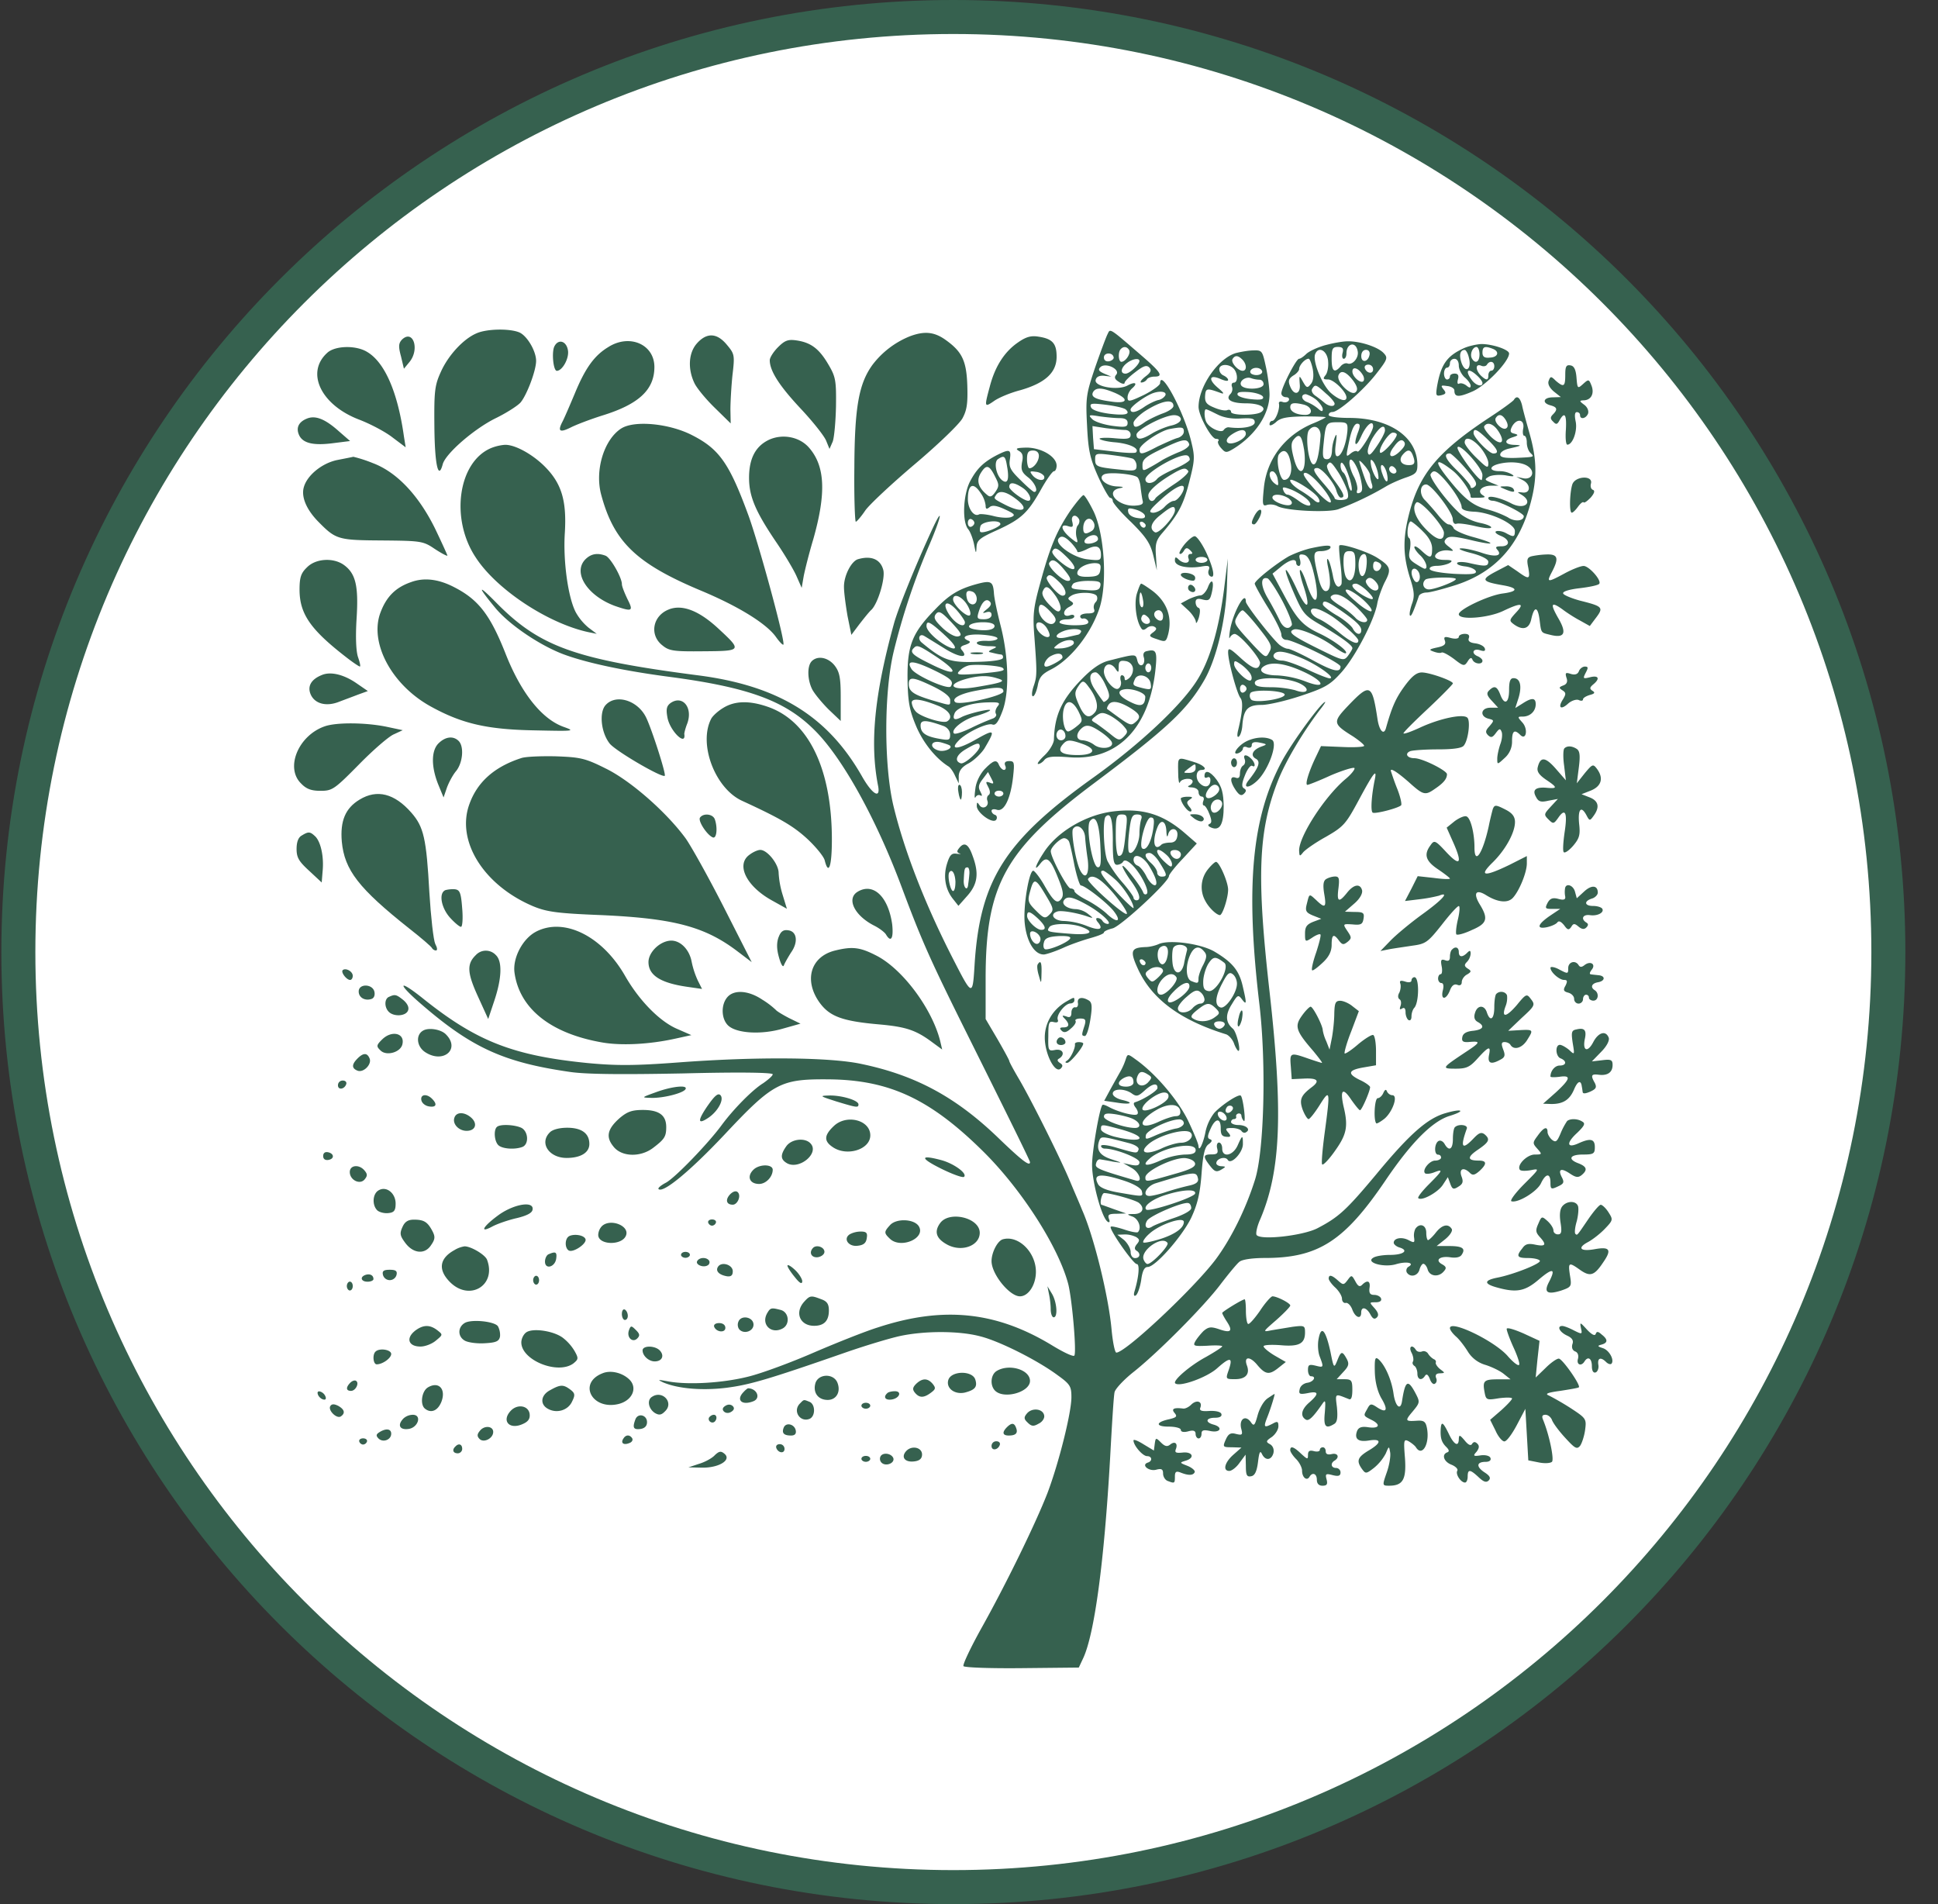 <svg xmlns="http://www.w3.org/2000/svg" width="57" height="56" fill="none" viewBox="0 0 57 56"><rect x="0" y="0" width="57" height="56" fill="#333333" stroke="none"/><g clip-path="url(#a)"><path fill="#fff" stroke="#36614f" d="M28.04.5c15.187 0 27.5 12.312 27.5 27.5s-12.313 27.5-27.5 27.5C12.852 55.5.54 43.188.54 28S12.851.5 28.04.5Z"/><path fill="#36614f" d="M14.011 9.805c-.383.165-.826.643-1.044 1.13-.182.4-.2.566-.191 1.601.009 1.105.113 1.61.244 1.122.078-.313.922-1.044 1.556-1.357.305-.148.635-.357.731-.46.183-.21.461-.94.461-1.227s-.26-.73-.487-.835c-.278-.122-.966-.113-1.27.026M32.573 9.832c-.044.087-.209.531-.366.983-.26.774-.278.879-.235 1.696.035.74.087.966.322 1.497.157.347.322.634.357.634.043 0 .078.044.078.096s.244.34.548.626c.435.435.557.618.644.974l.104.435-.026-.417c-.026-.357 0-.47.2-.696.461-.54.61-.818.783-1.505.165-.643.165-.722.044-1.209-.218-.86-.896-2.122-.905-1.678 0 .06-.218.217-.478.348-.435.208-.479.208-.479.07 0-.088.061-.201.13-.262.183-.156.096-.209-.13-.087-.287.157-.974.035-.94-.156.018-.096.105-.14.244-.13l.218.025-.209-.087c-.156-.07-.191-.113-.113-.191.148-.148.591.06.47.217-.07.079-.053.14.078.218.087.06.165.07.165.026s.14-.183.313-.313c.235-.183.33-.218.41-.14.077.079.051.148-.114.27-.122.096-.174.174-.113.174a.22.22 0 0 0 .157-.087c.026-.052.13-.087.226-.087.26 0 .2-.113-.33-.574-1.036-.896-.966-.844-1.053-.67m.635.461c.06.105-.105.348-.227.348-.087 0-.104-.295-.017-.374.078-.087.183-.078.244.026m-.453.218c.01.043-.052.096-.13.113-.096.017-.157-.026-.157-.113 0-.148.261-.157.287 0m.757.104c0 .105-.287.374-.409.374-.165 0-.139-.174.044-.313.156-.122.365-.156.365-.06m-.74.93c.453.192.392.34-.104.262-.46-.061-.6-.14-.513-.287.087-.13.261-.122.618.026m1.506.07c-.027.061-.114.131-.21.148-.086.018-.269.105-.4.192-.243.174-.417.209-.417.087 0-.079.357-.348.609-.461.218-.096.452-.079.418.035m.234.322c0 .061-.139.157-.313.218-.165.06-.4.174-.522.252-.252.183-.339.183-.339.026 0-.06.148-.217.33-.34.488-.312.844-.382.844-.156m-1.4.105q.222.21-.496.122c-.313-.044-.504-.114-.53-.192-.044-.113.017-.122.443-.07.279.035.54.096.583.14m-.183.252c.157 0 .235.043.235.14 0 .12-.07.138-.452.086-.252-.035-.522-.122-.592-.2-.121-.122-.095-.13.218-.078.191.026.452.052.591.052m1.8.035c0 .07-.12.148-.277.182-.157.035-.41.14-.557.227-.322.2-.47.208-.47.043 0-.148.818-.574 1.105-.574.113 0 .2.052.2.122m-1.643.313c.096 0 .165.06.165.139 0 .122-.078.14-.478.104-.261-.026-.453-.008-.435.018.026.035.235.087.478.104.426.044.705.183.592.296-.026.026-.322.017-.644-.026l-.591-.07-.026-.339-.018-.34.4.062c.218.026.47.052.557.052m1.73.052c0 .078-.086.157-.182.183-.104.026-.365.148-.591.252-.461.244-.53.252-.53.087 0-.14.59-.54.878-.6.382-.07.426-.061.426.078m.157.365c.018.061-.121.166-.304.235a5 5 0 0 0-.461.218c-.07.043-.235.147-.365.217-.235.13-.244.13-.244-.06 0-.166.113-.253.592-.48.6-.286.721-.304.782-.13m-1.661.427c.06.026.113.121.113.208 0 .148-.052.166-.496.113-.678-.07-.722-.087-.722-.304 0-.174.026-.183.496-.122.27.035.54.079.609.105m1.679.026c0 .043-.192.165-.435.27-.235.104-.478.234-.53.304-.123.148-.34.156-.34.008 0-.2 1.053-.8 1.244-.695.035.017.06.07.06.113m-.044.339c.026.043-.165.226-.435.4-.26.174-.504.357-.53.4-.078.14-.209.087-.209-.087 0-.139.34-.426.826-.696.218-.113.279-.113.348-.017m-1.496.183c.044.034.087.182.096.313.017.139.043.313.06.382.027.096-.043.13-.243.14-.504.017-.878-.427-.435-.514.14-.026.122-.043-.078-.052-.322-.009-.574-.243-.391-.348.13-.087.887-.017.991.079m1.366.313c0 .13-.192.382-.296.382-.06 0-.183.079-.27.174-.087.096-.243.174-.339.174-.148-.008-.113-.078.235-.391.374-.34.67-.496.67-.34m-1.148.809q.039.117-.21.078c-.147-.018-.26-.087-.277-.174-.026-.122.017-.13.208-.078.13.034.261.113.279.174m.887-.148c-.009.191-.487.713-.592.643-.174-.104-.113-.295.183-.521.313-.253.409-.279.409-.122m-.861.443c-.009.105-.13.079-.166-.035-.026-.052.01-.086.07-.069.052.026.096.07.096.104M26.762 9.89a2.6 2.6 0 0 0-1.104.844c-.4.556-.522 1.244-.53 3.018-.01.878.017 1.592.043 1.592s.156-.148.278-.33c.122-.175.783-.792 1.461-1.366.679-.574 1.314-1.183 1.4-1.349.131-.243.157-.443.14-.974-.026-.74-.165-1-.679-1.357-.313-.208-.591-.234-1.009-.078M11.82 9.991c-.097.105-.105.2-.027.487l.087.366.165-.2c.305-.374.105-.974-.226-.653M20.509 10.087c-.261.279-.288.766-.079 1.192.079.156.348.478.6.722l.461.452-.008-.409c0-.217.026-.678.06-1.009.07-.591.062-.626-.165-.896-.287-.347-.582-.365-.87-.052M29.937 10.074c-.391.27-.67.696-.826 1.296-.165.609-.157.617.122.426.13-.096.478-.244.782-.322.722-.209 1.062-.513 1.062-.983 0-.391-.122-.53-.54-.591-.217-.035-.365.009-.6.174M22.883 10.211c-.13.13-.243.304-.243.383 0 .313.278.748.904 1.418.366.39.705.817.757.956l.096.235.095-.217c.044-.122.087-.592.096-1.044.009-.748-.009-.861-.226-1.226-.27-.461-.513-.644-.94-.705-.243-.035-.339 0-.539.2M16.307 10.184c-.087.166-.034.722.07.722.157 0 .357-.348.33-.583-.034-.287-.278-.374-.4-.139M17.9 10.202c-.41.244-.68.609-.992 1.366-.157.374-.322.756-.366.835-.148.287-.078.33.252.165.174-.087.592-.244.922-.348 1.07-.33 1.531-.757 1.531-1.426 0-.662-.722-.983-1.348-.592M38.983 10.15c-.226.062-.47.175-.556.253-.079.078-.175.148-.218.148-.087 0-.522.852-.522 1.018 0 .06.061.113.14.113.069 0 .104.043.078.095-.035.053-.114.07-.183.044-.078-.026-.122 0-.104.06.026.157-.105.497-.2.497-.044 0-.079.043-.079.104 0 .052.078.026.183-.06.13-.131.313-.166.826-.175.348 0 .644.009.644.026 0 .009-.183.105-.4.191-.81.348-1.331 1.044-1.418 1.87-.052.514-.044.566.096.514a.45.45 0 0 1 .313.043c.252.13 1.452.192 1.774.087a8.7 8.7 0 0 0 1.418-.678c.148-.087.409-.2.591-.261.279-.096.322-.148.322-.365 0-.818-.817-1.383-2.009-1.383-.34 0-.6-.035-.6-.087 0-.053.052-.087.113-.087.174 0 .896-.627 1.279-1.114.339-.435.356-.478.226-.617-.166-.183-.705-.357-1.062-.348-.139 0-.434.052-.652.113m.948.175c.044.191-.148.417-.295.365-.061-.026-.157.018-.21.087-.182.209-.26.14-.26-.226 0-.296.026-.348.183-.348.139 0 .174.043.139.174-.026.096-.009.174.035.174.043 0 .078-.07.078-.157 0-.304.278-.365.33-.07m-.87.296c.018.156-.017.348-.078.417-.078.096-.07.122.079.122.165 0 .539.365.539.53 0 .14-.209.079-.444-.121-.26-.218-.556-.94-.478-1.149.095-.252.356-.113.383.2m1.218-.183c-.043.217-.243.243-.243.035 0-.105.052-.183.139-.183.078 0 .122.06.104.148m-1.67.417c.035.2.018.357-.06.444-.096.122-.123.113-.227-.07-.113-.2-.113-.2-.096.061.035.313-.173.366-.287.061-.06-.148-.034-.217.096-.304.096-.052.174-.148.174-.192 0-.113.174-.304.278-.304.035 0 .087.14.122.304m1.775.01c0 .147-.192.12-.244-.036-.017-.06.026-.104.104-.104.079 0 .14.06.14.14m-.314.147c.053.078.061.165.026.2-.078.078-.321-.13-.321-.287s.174-.104.295.087m-.26.2c.113.165.13.252.06.322-.13.13-.574-.305-.504-.496.07-.174.235-.104.444.174m-.818.357c.148.121.26.26.26.304 0 .096-.156.087-.286-.017a4 4 0 0 0-.27-.21c-.096-.06-.139-.156-.104-.208.087-.139.104-.139.4.13m-.278.191c.104.096.19.217.19.278 0 .079-.043.07-.147-.026a1.3 1.3 0 0 0-.304-.182c-.183-.061-.21-.235-.044-.235a1 1 0 0 1 .305.165m-.348.148c.234.07.26.296.026.296-.261 0-.444-.096-.444-.227 0-.13.105-.147.418-.07m1.26.791c-.034.366-.173.722-.295.722-.06 0-.078-.121-.043-.374.034-.26.026-.313-.026-.191a1.2 1.2 0 0 0-.087.409c-.01.165-.053.243-.148.243-.122 0-.14-.07-.096-.478.06-.591.07-.609.426-.609.27 0 .287.026.27.278m.323-.008c-.157.4-.087.522.087.139.148-.33.348-.496.348-.287 0 .148-.41.791-.461.74-.035-.036-.114-.01-.192.051-.156.13-.156.13-.035-.434.061-.27.14-.436.218-.436.087 0 .096.053.035.227m-1.114.165c-.043.574-.121.835-.217.8-.14-.043-.235-.852-.122-1 .157-.2.365-.078.34.2m1.896-.191c0 .06-.104.26-.234.452-.183.27-.244.313-.27.191-.017-.078.052-.287.157-.452.19-.304.347-.4.347-.191m.348.121c-.008.13-.426.583-.487.531-.078-.087.244-.591.374-.591.061 0 .113.026.113.06m-2.73.418c.104.704-.14.913-.305.252-.078-.304-.078-.426 0-.522.165-.2.235-.139.304.27m2.844.052c-.27.278-.427.174-.192-.122.13-.182.218-.217.279-.156.069.07.043.148-.087.278m-3.236.348c.06.278-.026.513-.192.513-.13 0-.252-.626-.147-.757.147-.182.278-.086.339.244m3.592-.217c.087.226.061.295-.113.295-.226 0-.313-.148-.183-.304.14-.165.227-.165.296.008m-1.53.704c.06.278.06.374-.036.409q-.106.039-.07-.078c.027-.061-.016-.235-.086-.383-.078-.14-.14-.33-.14-.418 0-.278.244.07.331.47m.278-.104c0 .06.026.174.052.252s.017.14-.026.14c-.053 0-.13-.149-.192-.331a8 8 0 0 1-.148-.453c-.026-.07.035-.035.13.079.105.113.184.252.184.313m.226-.087c.034.182.026.235-.035.174-.052-.053-.122-.21-.157-.348-.034-.183-.026-.235.035-.174.052.043.122.2.157.348m-1.148.017c.113.183.226.426.26.548.035.191.018.226-.165.244-.121.008-.217-.018-.217-.053 0-.034-.14-.217-.305-.408-.321-.366-.365-.479-.208-.479.139 0 .504.435.565.67.035.113.087.2.13.2.14 0 .087-.13-.19-.504-.149-.2-.244-.4-.21-.453.079-.13.113-.113.34.235m.313.14c.06.182.087.356.06.373-.026.026-.069-.07-.104-.217-.035-.148-.096-.287-.139-.313-.043-.035-.078-.122-.078-.2 0-.21.139-.026.26.356m1.096-.157c.078.322-.018.356-.122.052-.061-.157-.061-.27-.017-.27.043 0 .104.096.139.218m.27.008c-.079.079-.244-.052-.183-.156.034-.052.087-.052.148.009.052.052.07.113.034.147m-3.471.21c.026.182.017.19-.105.095-.165-.14-.182-.383-.026-.34.053.027.122.131.13.244m1.426.373c.096.14.157.261.13.287-.078.079-.852-.748-.79-.844.06-.104.382.175.66.557m-.235.157c.096.148-.008.182-.139.052a3.4 3.4 0 0 0-.4-.278c-.156-.096-.287-.218-.287-.287 0-.114.713.321.826.513m-.391-.009c.122.087.183.191.148.226s-.183-.017-.322-.122c-.14-.104-.287-.19-.34-.19-.043 0-.095-.053-.12-.123-.044-.104-.01-.113.182-.043.13.043.33.156.452.252m-.478.026c.095.078.121.14.06.183-.113.07-.539-.087-.539-.209s.287-.104.479.026M43.037 10.249c-.488.226-.662.478-.775 1.14-.035.243-.026.269.13.234.14-.035.149-.07.062-.174-.087-.113-.07-.122.104-.096.122.009.218.07.218.13 0 .2.121.21.539.027.391-.174 1.07-.879 1.07-1.114 0-.113-.487-.278-.818-.278-.148.009-.383.061-.53.13m.478.174c0 .226-.122.287-.218.13-.078-.122.01-.348.13-.348.044 0 .088.096.088.218m.383-.166c.217.079.165.253-.079.261-.156.018-.217-.026-.217-.148 0-.173.07-.2.296-.113m-.696.261c.087.33-.087.479-.209.174-.087-.243-.052-.4.087-.4.035 0 .096.104.122.226m-.296.235c0 .104.078.261.174.348.096.078.174.191.174.244 0 .07-.035.07-.13-.01-.07-.051-.157-.077-.21-.051-.043.026-.06-.026-.034-.122.035-.122 0-.174-.096-.174-.078 0-.139.035-.139.087a.087.087 0 0 1-.087.087c-.043 0-.087-.078-.087-.174s.044-.174.087-.174c.052 0 .087-.06.087-.13s.06-.13.13-.13c.079 0 .131.077.131.2m1.044.018c0 .07-.035.13-.087.13-.044 0-.087.06-.087.13 0 .166-.061.166-.226.01-.157-.166-.157-.349.008-.288.07.035.148.018.174-.026.079-.13.218-.104.218.043m-.505.278c.087.078.157.174.157.217 0 .122-.191.079-.313-.087-.218-.287-.113-.382.156-.13M9.619 10.382c-.635.582-.174 1.53.939 1.957.34.13.783.365.992.53l.382.287-.052-.322c-.183-1.304-.565-2.183-1.087-2.487-.33-.2-.948-.183-1.174.035M36.348 10.384c-.522.156-1.096.983-1.096 1.583 0 .252.374.94.513.94.07 0 .096.025.07.06-.035.026 0 .122.078.209.13.148.156.148.374.017.643-.4 1.044-1.009 1.052-1.583 0-.165-.043-.53-.104-.809-.105-.487-.113-.504-.374-.495-.14 0-.374.043-.513.078m.191.191c.13.13.14.33.009.33-.14 0-.357-.252-.296-.347.07-.113.156-.113.287.017m-.26.261c.13.13.138.418.008.418-.052 0-.078.052-.052.121a.21.21 0 0 1-.044.21c-.165.164.026.277.452.277.418 0 .644.131.444.261-.174.105-.879.096-.879-.008 0-.053-.052-.079-.113-.053-.06.027-.234-.008-.391-.078-.217-.087-.27-.156-.26-.339.017-.235.051-.235.46-.087.122.043.087-.009-.087-.156-.296-.253-.243-.4.087-.253.122.052.217.07.217.026 0-.043-.06-.095-.13-.13a.21.21 0 0 1-.13-.183c0-.156.27-.174.417-.026m.834.061c.061.096-.122.174-.27.113-.06-.017-.087-.07-.06-.113.06-.104.27-.104.33 0m-.07.27c.07 0 .122.06.122.13 0 .157-.565.183-.66.035-.07-.122.138-.27.295-.209.07.026.174.044.244.044m.105.504c.026.078-.07.096-.34.07-.208-.018-.39-.079-.408-.13-.026-.079.078-.096.34-.079.2.017.382.078.408.14m-1.348.513c.182.096.426.14.696.122.33-.017.408 0 .408.113 0 .13-.356.2-.756.148-.053-.009-.122.026-.157.078-.06.096-.383-.034-.496-.208-.078-.114-.087-.4-.026-.4.035 0 .174.069.33.147m.843.574c0 .157-.434.357-.539.253-.052-.053-.009-.14.113-.226.244-.166.426-.183.426-.027M46.037 11.025c0 .348-.043.374-.278.174-.14-.139-.157-.139-.209 0-.035.087.018.2.148.313l.209.166-.235.008c-.278 0-.33.166-.07.235.2.053.218.122.07.27-.078.078-.078.13.009.209.087.095.121.087.191-.044q.222-.39.183.287c-.018.235 0 .435.043.435.157 0 .305-.409.244-.687-.035-.174-.026-.27.035-.27.052 0 .095.035.095.087 0 .14.174.105.235-.043.026-.079-.017-.191-.113-.261-.14-.104-.148-.122-.026-.13.226 0 .33-.192.243-.427-.078-.2-.087-.2-.252-.052-.156.14-.165.14-.191-.183-.018-.235-.07-.348-.174-.365-.13-.026-.157.035-.157.278M44.524 11.763c-.035.044-.34.27-.687.496-1.523 1-2.08 1.661-2.384 2.818-.2.766-.19 1.253.018 1.922.13.4.139.548.052.775-.052.156-.078.304-.052.33.035.035.096-.096.26-.574.018-.052.122-.104.227-.104.104 0 .496-.105.878-.226 1.157-.383 1.862-1.175 2.192-2.445.183-.696.174-1.244-.035-1.983-.095-.34-.2-.713-.226-.852-.06-.235-.156-.305-.243-.157m-.226.61c.06.112.06.19 0 .225-.113.07-.374-.191-.305-.304.087-.14.2-.105.305.078m.504.225c-.026.122-.008.218.026.218.044 0 .078.087.078.2s.044.243.105.304c.122.122.14.122-.426.148-.33.009-.461-.017-.461-.096 0-.07.104-.139.243-.174.383-.087.427-.104.174-.113-.295-.008-.322-.139-.043-.226.165-.052.165-.07.043-.104-.121-.026-.139-.07-.07-.209.14-.252.375-.217.331.052m-.73.087c.217.34.078.444-.218.165-.13-.13-.226-.27-.2-.313.087-.139.278-.07.417.148m-.322.235c.304.296.356.418.174.418-.13 0-.583-.47-.583-.6 0-.157.104-.114.409.182m-.2.252c.121.148.226.348.226.453 0 .165-.044.139-.348-.157-.191-.183-.348-.391-.348-.452 0-.2.235-.122.47.156m.052.792c0 .087-.018.156-.026.156-.113 0-.757-.887-.705-.965.07-.122.722.6.73.809m-.53-.226c.373.426.408.513.269.6-.044.026-.087.017-.087-.026 0-.044-.174-.252-.383-.461-.356-.34-.435-.514-.226-.514.035 0 .235.183.426.4m-.366.087c.243.182.557.626.548.774q.002.041.043.043c.4 0 .427-.008.314-.078-.174-.113-.035-.27.234-.278h.235l-.217-.087c-.2-.087-.209-.096-.061-.183.087-.043.304-.06.478-.035.235.044.287.035.192-.026a.73.73 0 0 0-.366-.096c-.295 0-.322-.13-.043-.208.322-.087.713-.061.887.07.217.156.113.4-.148.347l-.2-.043.2.104c.235.13.218.392-.026.357-.157-.018-.165-.018-.017.07.356.225.078.452-.305.252-.296-.157-.678-.253-.678-.157 0 .043.06.078.13.078.174 0 .914.366.914.453 0 .147-.27.173-.47.034a3 3 0 0 0-.609-.234c-.409-.105-.67-.305-1.14-.896-.434-.54-.39-.644.105-.261m-.226.27c.278.312.513.686.513.826 0 .07.13.121.365.13.479.018 1.2.357 1.2.565 0 .183-.034.192-.269.061-.096-.052-.218-.07-.278-.052-.061.026.008.087.139.14.278.112.27.312-.009.304-.14 0-.165.026-.096.104.157.183-.07.226-.487.078-.217-.07-.487-.13-.591-.121-.105.008.035.07.313.139.304.078.496.182.496.252 0 .14-.087.148-.548.043-.174-.043-.34-.043-.366-.008-.026.043.079.087.235.104.148.018.287.078.313.14.027.086-.121.104-.643.078-.4-.026-.696-.079-.713-.14-.018-.052.07-.095.217-.095.13 0 .304-.044.374-.087.096-.061.06-.087-.148-.087-.296 0-.374-.113-.174-.235a.54.54 0 0 1 .279-.044c.174.027.174.018.008-.113-.139-.104-.148-.156-.07-.234.079-.079.236-.07.688.034.748.183.835.122.113-.078-.296-.078-.557-.2-.583-.26-.026-.062-.087-.114-.148-.114-.052 0-.191-.122-.313-.278a8 8 0 0 0-.374-.427c-.183-.165-.165-.47.026-.47.157 0 .783.819.783 1.027 0 .087.044.148.104.13.061-.025.314.01.566.07s.46.079.46.035c0-.035-.147-.096-.321-.13a1.5 1.5 0 0 1-.557-.244c-.348-.278-.965-1.096-.904-1.192.087-.139.165-.104.4.148m-.009 1.582c0 .279-.226.218-.565-.147-.287-.305-.383-.61-.244-.749.105-.095.81.696.81.896m-.635-.06q.288.273.287.521c0 .296-.052.305-.322.052-.113-.104-.2-.147-.2-.095 0 .043.079.156.174.243.157.148.244.392.13.392-.025 0-.147-.07-.269-.148-.191-.122-.217-.183-.165-.426.026-.157.017-.305-.026-.33-.087-.053-.035-.488.052-.488.026 0 .183.122.34.278m-.096 1.243c.07.183-.052.357-.147.209-.105-.165-.096-.34.008-.34.053 0 .113.062.14.131m1.079.174c0 .07-.618.305-.791.305-.157 0-.227-.174-.105-.287.061-.07.896-.087.896-.018"/><path fill="#36614f" d="M44.254 14.383c.244.104.322.104.261 0-.026-.052-.139-.087-.243-.079-.183 0-.183.01-.018.079M9.01 12.318c-.244.105-.313.287-.2.505.121.217.426.287 1.009.208l.478-.06-.33-.287c-.418-.374-.705-.479-.957-.366M18.273 12.6c-.513.331-.783 1.236-.591 1.949.374 1.392 1.035 2.027 2.948 2.827 1.096.46 1.914.965 2.192 1.357.105.148.2.243.218.226.07-.061-.722-2.966-1.027-3.801-.565-1.54-.86-1.957-1.67-2.366-.67-.34-1.687-.435-2.07-.191M22.587 12.949c-.374.191-.556.548-.556 1.104 0 .548.191.992.791 1.88.244.356.513.808.6 1l.157.356.06-.348c.036-.182.157-.67.28-1.078.39-1.375.347-2.166-.131-2.705-.287-.322-.8-.41-1.2-.21M14.463 13.17c-.982.391-1.235 2.078-.47 3.226.61.94 2.114 1.931 3.297 2.192l.261.053-.243-.183a1.6 1.6 0 0 1-.374-.452c-.227-.435-.374-1.505-.322-2.323.06-.965-.096-1.478-.61-1.983-.364-.356-.878-.635-1.165-.617a1.4 1.4 0 0 0-.374.087M29.963 13.259c.113.06.14.148.096.34-.035.216-.009.295.183.443.2.156.313.426.174.426-.026 0-.21-.157-.4-.348-.296-.287-.348-.383-.314-.609.044-.296-.008-.313-.374-.13-.4.208-.6.4-.8.783-.2.39-.235 1.182-.052 1.4.06.07.14.278.174.452.052.27.06.279.07.087.008-.209.086-.278.59-.504.723-.33.914-.505 1.306-1.2.165-.296.339-.54.382-.54.044 0 .079-.078.079-.165 0-.261-.444-.53-.888-.53-.287.008-.339.025-.226.095m.592.148c0 .165-.157.365-.279.365-.034 0-.07-.122-.07-.26 0-.201.036-.262.175-.262.113 0 .174.061.174.157m-.93.339c.06.365.008.504-.157.374-.174-.148-.244-.54-.114-.618.183-.121.218-.095.27.244m-.349.287c.113.217.113.27 0 .435-.104.148-.156.165-.252.078-.261-.217-.313-.426-.165-.652.156-.244.243-.218.417.139m1.435-.026c.044.157-.2.14-.339-.026-.096-.122-.087-.13.096-.105.113.01.217.079.243.13m-.635.34c.192.12.305.382.166.382-.13 0-.557-.313-.557-.409 0-.148.14-.14.391.026m-1.226.164a.8.8 0 0 1 .14.357c0 .104.025.122.112.052.078-.07.209-.052.453.061.287.13.321.174.19.226-.078.035-.312.026-.512-.026s-.4-.07-.435-.052c-.148.087-.33-.165-.33-.444 0-.443.156-.521.382-.174m1.009.148c.452.33.243.461-.287.192-.357-.183-.348-.183-.278-.287.087-.148.287-.114.565.095m-1.2.722c0 .044-.044.096-.096.113s-.096-.034-.096-.113c0-.078.044-.13.096-.113s.096.07.096.113m.765.035c0 .087-.53.296-.591.226-.018-.017-.018-.096.008-.174.061-.139.583-.191.583-.052M9.914 13.53c-.452.095-.896.46-.983.817-.07.279.087.644.427.992.521.53.582.548 1.878.556 1.157.01 1.21.018 1.557.253.2.13.366.217.366.191 0-.017-.166-.383-.366-.8-.487-.983-1.13-1.661-1.835-1.922a4 4 0 0 0-.565-.183c-.035.009-.253.052-.479.096M46.246 14.243c-.078.235-.096.835-.017.835.034 0 .113-.078.182-.174.07-.095.14-.156.166-.13s.113-.044.208-.14c.105-.121.13-.2.07-.226-.061-.017-.087-.104-.061-.191.06-.244-.461-.217-.548.026M31.485 15.014c-.4.592-.6 1.061-.887 2.123-.208.747-.226.956-.174 1.6.079 1.07.079 1.148-.026 1.453-.052.156-.06.287-.017.287s.104-.14.139-.305c.044-.252.122-.348.4-.487.574-.296 1.166-1.044 1.418-1.8.235-.722.148-2.149-.165-2.827-.13-.27-.27-.496-.305-.496s-.209.209-.383.452m.244.244c.035.052.017.148-.035.2-.043.06-.06.208-.035.33.053.192.044.2-.113.079-.33-.253-.4-.479-.13-.392.139.044.156.018.122-.13-.053-.183.095-.244.191-.087m.452.139c.026.078 0 .174-.07.217-.182.113-.251.096-.251-.078 0-.287.226-.383.321-.14m.113.46c0 .105-.339.184-.391.097-.026-.044.017-.114.104-.166.157-.087.287-.052.287.07m-.782.114c.095.104.174.217.174.252s.113.009.26-.06c.296-.157.435-.105.435.156 0 .165-.034.174-.4.13-.4-.043-.957-.434-.852-.6.078-.113.191-.078.383.122m-.157.391c.418.4.27.531-.183.148-.148-.122-.252-.26-.217-.304.07-.122.139-.096.4.156m-.13.305c.26.296.313.417.182.417-.165 0-.609-.426-.548-.53.078-.122.174-.096.365.113m1.139.087c-.017.165-.087.2-.348.209-.217.008-.33-.027-.33-.105 0-.148.252-.287.504-.296.165 0 .2.044.174.192m-1.226.348c.208.191.27.417.113.417-.13 0-.514-.46-.461-.54.06-.103.13-.086.348.123m1.226.13c-.026.122-.104.148-.418.122-.434-.026-.478-.043-.391-.174.026-.052.226-.096.444-.096.33 0 .391.026.365.148m-1.313.296c.104.157.165.33.139.4-.044.096-.113.07-.313-.13-.166-.166-.244-.314-.21-.4.08-.2.166-.174.383.13m1.209 0a.16.16 0 0 1-.035.183.21.21 0 0 0-.044.208c.035.087-.026.122-.182.122-.122 0-.226.035-.226.087 0 .044.043.078.095.061.052-.009.122.035.14.087.025.078-.088.113-.4.113-.244 0-.444-.043-.444-.087 0-.052.095-.087.217-.087s.218-.035.218-.087c0-.043-.053-.06-.122-.035-.209.079-.244-.122-.044-.235.148-.078.166-.113.07-.174-.105-.07-.105-.095.009-.165.174-.113.67-.113.748.009m-1.357.47c.156.165.182.243.104.321-.13.13-.452-.139-.452-.382 0-.218.104-.2.348.06m-.105.487c.061.104.096.209.061.235-.078.078-.348-.113-.374-.279-.043-.2.183-.174.313.044m1 .095c-.017.044-.052.079-.086.087-.044.01-.2.044-.348.079-.33.07-.392-.061-.087-.183.217-.087.548-.078.522.017m-.217.348c-.026.061-.174.122-.34.14-.277.017-.286.008-.13-.114.21-.156.514-.174.47-.026m-.33.41c0 .06-.374.269-.479.269-.13 0-.008-.252.157-.322.191-.096.322-.07.322.052M36.904 15.152c-.104.2-.113.27-.017.27.035 0 .104-.096.165-.218.113-.252-.008-.295-.148-.052"/><path fill="#36614f" d="M27.415 15.573c-.487 1.053-1 2.323-1.122 2.766-.574 2.088-.713 3.506-.47 4.758.087.418-.165.278-.478-.278-1.01-1.766-2.462-2.653-4.81-2.957-3.628-.47-4.663-.844-5.933-2.131-.556-.566-.574-.505-.034.147.409.496 1.313 1.105 2.009 1.366.678.252 1.783.487 3.105.661 2.305.304 3.384.696 4.236 1.53.835.801 1.853 2.636 2.618 4.698.583 1.557.827 2.105 1.94 4.34 1.2 2.41 1.818 3.662 1.818 3.706 0 .139-.252-.061-.887-.67-1.262-1.227-2.453-1.88-4.071-2.218-.922-.2-3.088-.218-5.393-.044-1.279.096-1.818.096-2.653.018-2.192-.218-3.27-.635-4.845-1.896-.739-.592-.782-.462-.052.165 1.488 1.287 2.436 1.713 4.375 1.992.479.07 1.523.078 3.332.043 1.67-.043 2.627-.026 2.627.026 0 .044-.131.157-.279.261-.313.191-.87.757-1.218 1.227-.4.547-1.391 1.574-1.652 1.704-.148.079-.235.157-.209.183.13.13.922-.522 1.931-1.592 1.435-1.53 1.653-1.644 3.036-1.635 1.818.009 3.027.574 4.618 2.157 1.114 1.114 2.175 2.775 2.462 3.853.113.427.252 2 .183 2.114-.027.044-.322-.096-.662-.304-1.635-.992-3.192-1.157-5.123-.522-.339.104-1.174.435-1.861.73-.678.296-1.548.618-1.94.714-.748.19-1.783.252-2.374.139-.296-.053-.313-.053-.13.034.434.183 1.139.244 1.852.157.678-.087 1.2-.235 3.497-1.035.574-.2 1.296-.418 1.609-.487.73-.157 1.748-.157 2.366.009.556.139 1.67.696 2.27 1.14.374.269.409.33.409.651 0 .461-.375 1.949-.705 2.819-.348.895-1.218 2.679-1.948 3.983-.314.566-.548 1.061-.522 1.105.026.043.8.07 1.722.06l1.67-.017.122-.26c.339-.705.626-2.854.8-5.915.052-.957.104-1.818.13-1.922.018-.096.261-.357.531-.575.722-.565 2.122-1.974 2.6-2.618.227-.295.47-.591.54-.643.078-.07.391-.113.748-.113 1.574 0 2.34-.496 3.549-2.28.765-1.13 1.392-1.756 1.905-1.904.47-.148.348-.218-.13-.078-.531.148-1.053.6-2.045 1.8-.887 1.061-1.104 1.261-1.74 1.592-.434.217-1.678.356-1.782.191-.027-.052.017-.26.113-.47.6-1.417.67-3.122.27-6.68-.384-3.392-.331-4.714.234-6.175.226-.592.748-1.461 1.244-2.114.104-.13.174-.235.157-.235-.105 0-.966 1.175-1.27 1.74-.888 1.652-1.079 3.67-.661 7.176.2 1.722.139 4.27-.131 5.132-.27.86-.704 1.74-1.165 2.357-.653.86-2.645 2.731-2.914 2.731-.044 0-.105-.304-.14-.67-.087-.983-.521-2.748-.87-3.531-.06-.157-.226-.53-.356-.844-.296-.704-1.148-2.41-1.513-3.027-.148-.252-.27-.478-.27-.504s-.157-.313-.348-.644l-.348-.591v-1.183c0-2.758.566-3.784 3.175-5.741 2.174-1.627 2.757-2.175 3.262-3.053.348-.609.626-1.757.66-2.74l.027-.826-.113.913c-.157 1.192-.426 2.105-.81 2.696-.469.731-1.678 1.862-3.026 2.827-2.592 1.853-3.332 3.001-3.497 5.463-.06.991-.06 1-.635-.122-.817-1.592-1.435-3.175-1.757-4.514-.278-1.183-.278-3.323.009-4.523a20 20 0 0 1 1.061-3.167c.348-.817.409-1.156.07-.426"/><path fill="#36614f" d="M34.843 16.005c-.105.13-.174.26-.148.278.026.026.078-.009.122-.078.06-.105.104-.105.191-.018.078.079.078.105 0 .105-.052 0-.078.06-.052.13.06.157-.148.174-.296.026-.078-.078-.104-.07-.104.035 0 .165.348.244.757.183.234-.044.278-.026.243.087-.035.07-.017.156.035.191.165.096.104-.226-.122-.713-.122-.252-.27-.461-.33-.461-.061 0-.192.113-.296.235m.67.46c0 .044-.079.088-.174.088-.096 0-.174-.044-.174-.087 0-.053.078-.087.174-.087s.174.034.174.087M38.522 16.131a3.4 3.4 0 0 0-.609.226c-.365.209-1.009.713-1.009.809 0 .035.174.357.392.705.217.348.391.704.391.791s.061.157.148.157c.2 0 1.592.678 1.592.783 0 .19-.209.147-.8-.175-.348-.19-.688-.347-.748-.347s-.166-.053-.244-.113c-.226-.192-.992-1.175-.992-1.27 0-.374-.391.339-.47.86-.025.166-.025.253 0 .192.027-.052.088-.104.14-.104.148 0 .765.722.748.86-.044.227-.2.184-.574-.156-.313-.287-.366-.313-.366-.165 0 .26.261 1.226.366 1.348.078.105.06.409-.079.974-.026.122-.017.192.027.157.043-.026.095-.174.104-.322.035-.478.157-.609.565-.609.2 0 .722-.122 1.166-.27.704-.234.852-.321 1.174-.678.409-.452.966-1.522 1.061-2.018.026-.165.13-.452.218-.635.209-.391.182-.47-.209-.722-.278-.182-1.061-.435-1.122-.365-.017.017 0 .27.035.557s.043.548.026.582c-.087.157-.2.044-.252-.26-.035-.174-.087-.383-.13-.453-.044-.078-.053-.008-.018.174.104.505.078.74-.061.74-.087 0-.165-.157-.226-.435-.157-.67-.148-.74.087-.74.121 0 .243-.043.27-.087.06-.104-.131-.095-.6.009m1.34.461c0 .4-.14.6-.27.391-.044-.07-.078-.27-.078-.452 0-.26.034-.322.174-.322.148 0 .174.061.174.383m-1.244.183c.235.904.078 1.209-.192.382-.078-.243-.165-.417-.19-.391-.027.017.025.244.104.478.226.688.095.73-.21.061-.373-.791-.434-.687-.078.13.261.6.314.67.8.949.584.348.923.591.923.678 0 .035-.061.13-.13.226-.123.157-.149.148-.87-.208-.775-.383-.914-.496-.722-.566.147-.06.8.218 1.191.513.165.122.322.21.34.183.069-.06-.349-.374-.766-.574-.505-.235-.678-.426-1.07-1.165l-.322-.6.244-.2c.252-.21.452-.262.452-.114 0 .044.035.087.078.087.044 0 .061-.078.035-.182-.043-.14-.017-.174.105-.148.113.017.2.165.278.46m1.574-.157c-.026.365-.182.444-.226.13-.035-.252.035-.452.157-.452.06 0 .087.13.07.322m.426.052c-.052.174-.234.165-.234-.017q0-.185.13-.122c.078.026.122.087.104.14m-2.905 1c.183.348.305.67.279.714-.096.156-.261.087-.366-.157a10 10 0 0 0-.33-.617c-.226-.374-.235-.661-.018-.6.053.017.253.321.435.66m2.758-.548c.165.2.008.34-.183.166-.087-.079-.14-.183-.113-.218.07-.113.174-.095.296.052m-.287.235c.295.279.243.348-.105.148-.304-.182-.4-.339-.2-.339.052 0 .191.087.305.191m-.105.27c.183.165.296.313.252.348-.043.026-.26-.104-.47-.296-.243-.2-.339-.339-.252-.339.079 0 .288.13.47.287m-.148.261c.148.148.279.304.279.34 0 .121-.235.077-.357-.07a2.4 2.4 0 0 0-.461-.357c-.252-.165-.305-.235-.218-.287.14-.096.392.026.757.374m-.556.026c.495.34.66.496.66.618 0 .165-.156.139-.252-.053-.052-.087-.27-.27-.487-.391-.217-.13-.391-.27-.391-.313 0-.14.113-.104.47.14m-.166.235c.34.243.74.609.74.687 0 .148-.218.052-.566-.235-.2-.165-.47-.348-.6-.4-.287-.13-.313-.374-.026-.287.104.026.313.14.452.235m-2.183.322c.357.452.4.539.304.704-.095.183-.104.183-.46-.191-.583-.635-.6-.652-.488-.853.053-.104.122-.182.166-.182.035 0 .252.235.478.522m1.305.904c.47.21.965.574.774.574-.052 0-.348-.113-.652-.26-.296-.14-.635-.262-.74-.262-.2 0-.322-.113-.226-.208.105-.105.365-.052.844.156m-1.566.427c.052.078.061.165.026.2-.078.087-.495-.305-.495-.47 0-.113.026-.113.19 0 .105.07.227.191.28.27m1.54-.061c.66.295.722.548.078.295a2.8 2.8 0 0 0-.826-.174c-.392 0-.592-.139-.383-.27.217-.138.609-.086 1.13.149m-.122.339c.383.165.296.365-.096.217a3 3 0 0 0-.713-.087c-.357 0-.47-.034-.47-.13 0-.183.853-.174 1.279 0m-1.522.174c0 .043-.044.095-.096.113-.052.017-.096-.035-.096-.113s.044-.13.096-.113.096.07.096.113m1.122.174c0 .13-.87.26-.983.148a.17.17 0 0 1-.026-.192c.07-.122 1-.078 1.009.044M17.203 16.465c-.356.392.079 1.061.887 1.357.505.174.548.157.366-.2-.087-.183-.165-.374-.165-.443 0-.192-.331-.775-.479-.835-.252-.096-.444-.053-.609.121M45.054 16.358c-.139.035-.156.096-.104.34.06.348.026.356-.322.104l-.27-.183-.382.2c-.426.227-.392.287.217.392.461.078.47.182.009.243-.417.052-1.296.47-1.296.61 0 .182.87.112 1.305-.096.53-.253.643-.235.382.043-.208.226-.208.244-.07.348.262.191.453.14.514-.148.087-.391.191-.383.244.009.052.409.034.382.321.452.418.104.488-.052.227-.496-.244-.426-.21-.496.13-.252.113.087.34.235.505.322l.295.165.157-.209c.26-.339.243-.365-.452-.539-.253-.07-.479-.165-.488-.209-.026-.06.192-.122.496-.156.287-.035.54-.087.566-.13.07-.105-.305-.523-.461-.523-.087 0-.331.096-.557.218-.513.278-.54.27-.374-.044.209-.4.174-.521-.148-.513a2.6 2.6 0 0 0-.444.052M25.24 16.445c-.2.052-.426.496-.417.826 0 .157.052.54.104.844l.113.557.235-.313c.13-.166.287-.366.357-.427.191-.19.409-.921.348-1.165-.079-.313-.348-.435-.74-.322M9.027 16.688c-.174.165-.217.295-.217.652 0 .713.321 1.174 1.365 1.983.2.157.383.279.409.279s0-.122-.052-.27c-.061-.174-.078-.6-.044-1.14.061-.965-.026-1.33-.382-1.583-.313-.217-.827-.182-1.079.079M34.73 16.904c0 .07.217.174.365.174.044 0 .07-.052.052-.113-.043-.113-.417-.165-.417-.06M12.089 17.12c-.453.157-.722.427-.896.888-.34.887.322 2.131 1.47 2.766.913.505 1.652.678 3.018.705 1.226.026 1.253.026.887-.105-.643-.235-1.252-1.009-1.705-2.166-.452-1.14-.8-1.583-1.522-1.948-.46-.235-.878-.278-1.252-.14M28.728 17.177c-.54.147-.817.321-1.226.748-.67.687-.818 1.052-.81 2.026.01.679.053.922.244 1.383.2.487.574.966.966 1.21.052.034.139.156.191.278l.105.217v-.217c.008-.157.095-.27.295-.374.157-.087.366-.287.461-.435.33-.557.313-.583-.243-.27-.53.305-.792.322-.522.044.217-.235.852-.54 1-.479.096.035.174-.078.287-.374.218-.548.192-1.6-.043-2.522-.096-.374-.192-.81-.2-.974-.026-.34-.087-.374-.505-.261m0 .434c0 .218-.226.218-.287 0-.052-.208 0-.27.165-.208.07.026.122.122.122.209m-.278.183c.078.13.113.261.078.296-.078.087-.496-.305-.496-.461 0-.2.261-.096.418.165m.574.122c-.14.113-.14.13-.009.087q.146-.039.148.078c0 .079-.087.13-.226.13-.191 0-.209-.025-.157-.2.087-.295.218-.434.33-.321.062.06.036.13-.086.226m-.644.383c0 .174-.235.078-.426-.174-.278-.383-.13-.53.183-.183.13.148.243.313.243.357m-.208.417c-.088.017-.279-.087-.453-.252-.235-.226-.27-.304-.191-.409.087-.104.165-.06.46.252.297.322.323.383.184.41m-.41-.06c.4.356.436.521.079.338-.287-.156-.591-.443-.591-.582 0-.183.104-.13.513.243m1.488-.244c0 .113-.26.156-.591.095-.313-.06-.13-.208.252-.208.217 0 .34.043.34.113m-1.496.643c.435.279.748.322.54.07-.07-.078-.044-.122.104-.165.121-.044.156-.079.095-.113-.27-.105-.07-.21.366-.183.26.017.478.06.478.113-.009.043-.148.078-.304.07-.166-.01-.305.017-.305.06 0 .053.148.087.33.096.262 0 .288.018.149.078-.096.044-.148.079-.105.096.183.044.244.061.33.07.053 0 .079.052.062.104-.018.061-.33.105-.783.113-.774.026-.983-.052-1.6-.565-.14-.113-.07-.287.078-.192.06.035.313.192.565.348m-.278.218c.774.504.696.66-.13.243-.514-.252-.601-.339-.47-.46.086-.096.147-.079.6.217m.113.496c.391.2.46.278.374.417-.07.113-1.044-.322-1.157-.513-.183-.287.087-.252.783.096m1.905-.122c.087.078-.026.104-.714.165-.582.044-.67.035-.574-.07a.6.6 0 0 1 .287-.174c.218-.043.94.01 1 .079m-.157.304c.27.078.165.122-.609.252-.765.131-.957-.078-.226-.26.348-.079.565-.079.835.008m-1.896.235c.322.157.496.296.504.392 0 .19.044.182-.53.017-.548-.165-.687-.261-.687-.479 0-.226.13-.208.713.07m2.07.148c0 .13-1.305.426-1.418.313-.113-.104.14-.243.592-.33.635-.122.826-.122.826.017m-1.887.435c.304.139.417.33.234.444-.121.078-.809-.14-.93-.296a.47.47 0 0 1-.113-.253c0-.147.295-.104.808.105m1.713.009c-.052.07-.078.165-.043.217.026.043-.018.113-.105.14a7 7 0 0 0-.617.269c-.253.122-.479.2-.514.165-.104-.104.261-.4.618-.504.2-.053.391-.13.435-.166.104-.087-.626.079-.835.192-.2.104-.27.07-.2-.113.07-.174.504-.314.991-.322.322-.009.366.009.27.122m-1.583.574c.113.043.191.148.191.252 0 .165-.034.174-.322.122-.4-.07-.547-.174-.547-.392 0-.174.165-.165.678.018m.183.574c.095.078-.148.191-.322.148-.296-.079-.252-.314.052-.244.13.035.252.078.27.096m.878.026c0 .13-.443.53-.556.496-.192-.061-.14-.244.139-.41.322-.19.417-.217.417-.086"/><path fill="#36614f" d="M28.58 19.23a.9.9 0 0 0 .305 0c.078-.027.008-.044-.157-.044s-.235.017-.148.043M35.521 17.286c-.052.121-.148.226-.217.226-.061 0-.218.052-.348.113l-.226.122.217.2c.122.113.218.27.226.339 0 .078.044.017.087-.122.044-.165.044-.27-.008-.287-.053-.017-.087-.096-.087-.165 0-.096.06-.122.209-.079.182.044.217.018.27-.217.077-.34-.01-.435-.123-.13M33.434 17.47c-.078.278-.018.773.122.99.043.08.087.08.174.01.07-.061.174-.07.226-.035.078.043.06.087-.044.165-.13.096-.122.122.122.2.244.087.26.078.322-.14.13-.504-.035-.956-.453-1.278-.165-.122-.313-.217-.339-.217s-.078.139-.13.304m.183.173c.026.122.008.218-.027.218-.043 0-.078-.096-.078-.218s.017-.217.035-.217c.017 0 .052.095.07.217m.59.479q0 .171-.13.121c-.07-.034-.13-.104-.13-.174s.06-.121.13-.121.13.078.13.174m-.39.182c-.079.122-.296-.017-.244-.148.035-.095.078-.104.165-.026.07.053.096.13.078.174"/><path fill="#36614f" d="M34.956 17.235c-.026.053-.009.122.043.148.13.087.218-.026.105-.139-.061-.06-.113-.06-.148-.009M19.682 17.92c-.487.182-.591.756-.2 1.06.2.166.34.183 1.21.174 1.139-.008 1.139-.017.425-.678-.556-.513-1.043-.704-1.435-.557M42.906 18.73c0 .052-.096.069-.235.034-.182-.052-.217-.035-.174.078.035.105-.017.157-.226.2-.243.053-.252.07-.104.122.095.035.2.052.234.026.044-.017.2.07.366.192.278.217.304.217.4.07.07-.114.113-.123.14-.053.051.13.295.157.295.035 0-.044-.061-.096-.13-.13-.21-.079-.157-.244.051-.183.131.043.174.026.148-.052-.026-.07-.148-.13-.278-.148q-.245-.027-.191-.157c.026-.078-.009-.122-.122-.122-.096 0-.174.044-.174.087M33.747 19.146q-.157.023-.104.191c.026.087.008.183-.044.218-.06.035-.122-.017-.148-.13-.052-.2-.035-.2-.852.008-.235.061-.487.235-.783.54-.591.608-.8 1.06-.818 1.783-.008.113-.13.321-.278.46-.148.14-.235.253-.183.253.044 0 .13-.052.183-.122.087-.096.244-.113.705-.078 1.417.122 2.365-.827 2.557-2.557.06-.549.026-.627-.235-.566m-.426.505a.35.35 0 0 1-.113.295c-.087.07-.13.079-.13.009 0-.052-.036-.096-.08-.096-.043 0-.06.07-.034.166.026.087-.009.191-.07.226-.121.078-.417-.27-.426-.496 0-.226.183-.287.322-.113.105.156.113.156.113-.035 0-.156.044-.191.2-.165a.25.25 0 0 1 .218.209m.539-.01c0 .07-.035.131-.087.131-.044 0-.087-.06-.087-.13s.044-.13.087-.13c.052 0 .087.06.087.13m-1.357.48c.13.269.148.373.07.452-.053.052-.113.087-.122.06a5 5 0 0 1-.226-.321c-.209-.296-.209-.54 0-.54.06 0 .191.157.278.348m1.34-.018c.026.174.008.191-.218.139-.313-.078-.322-.087-.252-.252.078-.218.435-.13.47.113m-1.8.13c.217.296.278.574.164.714-.174.208-.313.148-.47-.21-.13-.286-.138-.364-.043-.521.148-.226.174-.226.348.017m1.643.261c-.009.261-.13.305-.426.157-.348-.165-.435-.33-.209-.374.218-.052.635.095.635.217m-1.966.427c.13.27.13.295-.043.434-.105.087-.218.157-.261.157-.113 0-.192-.4-.13-.652.078-.305.26-.27.434.06m1.514-.105c.313.192.339.279.148.435-.13.104-.148.096-.818-.4-.009-.009 0-.061.035-.113.087-.148.313-.113.635.078m-.2.522c.148.165.148.191.026.322-.13.13-.166.122-.4-.07a9 9 0 0 0-.418-.313c-.165-.096-.165-.096 0-.226.14-.104.2-.104.4-.009.13.07.305.2.392.296m-.653.191c.166.113.305.244.322.305.061.165-.304.226-.513.078a.7.7 0 0 0-.348-.14c-.183 0-.209-.173-.052-.33.148-.148.27-.13.591.087m-1.043.122c0 .07-.061.122-.13.122-.131 0-.183-.183-.08-.287.088-.078.21.017.21.165m.495.226c.444.157.366.33-.139.33-.46 0-.609-.104-.443-.304.13-.156.208-.156.582-.026M23.875 19.446c-.14.14-.13.548.017.835.07.13.287.392.478.583l.357.34v-.705c0-.575-.035-.74-.183-.931-.191-.235-.495-.296-.67-.122M46.437 19.743q-.052.13-.234.078c-.157-.052-.174-.035-.13.113.043.113.008.191-.097.226-.13.052-.13.07-.026.14.113.07.113.113.018.27-.157.243-.061.321.156.12.087-.077.226-.13.305-.104.07.035.13.027.13-.017 0-.043.087-.095.2-.13.14-.035.166-.07.078-.122-.087-.061-.087-.096.027-.192.2-.165.156-.27-.096-.208-.209.052-.218.043-.13-.13.078-.148.078-.183-.027-.183-.06 0-.147.06-.174.139M9.462 19.854c-.322.13-.426.34-.322.574.122.27.452.357.818.217.156-.06.417-.156.574-.217l.287-.104-.33-.227c-.375-.26-.766-.356-1.027-.243M41.306 20.186c-.253.348-.366.6-.54 1.218-.06.235-.2.095-.252-.261-.157-1.027-.217-1.061-.852-.4-.47.495-.47.539.13.913.183.122.33.244.33.278s-.286.052-.634.035l-.635-.026-.157.33c-.2.418-.322.81-.243.81.034 0 .347-.122.687-.279.348-.148.66-.243.696-.217.026.034-.096.191-.279.339-.609.522-1.348 1.67-1.348 2.087.009.174.017.183.113.061.061-.078.357-.287.67-.46.53-.305.591-.375.983-1.105.426-.792.53-.922.46-.583-.095.452-.13.94-.06.974.07.044.748-.13.835-.217.026-.035-.026-.27-.13-.522a8 8 0 0 1-.175-.496c0-.078.183.035.522.33.435.392.487.41.783.2.244-.165.348-.287.348-.426 0-.104-.722-.47-.957-.47-.217 0-.295-.139-.121-.208.078-.026.443-.052.817-.052.435 0 .705-.035.757-.113.13-.157.2-.722.104-.818-.122-.122-.791.017-1.365.278-.261.122-.496.209-.514.183-.017-.017.305-.34.714-.722.408-.383.739-.722.739-.748 0-.078-.687-.322-.913-.322-.157 0-.296.113-.513.409M44.385 20.293c0 .39-.14.46-.261.13-.096-.244-.174-.27-.33-.113-.08.078-.062.148.086.304l.183.2h-.226c-.287 0-.322.253-.061.322.174.044.174.052.035.218-.122.13-.13.182-.044.27.087.078.13.069.226-.062.105-.139.13-.148.174-.034.026.07.009.234-.043.365-.044.13-.087.322-.087.417 0 .183 0 .183.217-.017a.64.64 0 0 0 .218-.496c0-.304.07-.356.243-.182.174.174.235-.174.061-.366-.148-.165-.148-.174.009-.174.217 0 .383-.156.383-.365 0-.191-.114-.2-.392-.017l-.209.13.096-.296c.104-.348.052-.582-.148-.582-.096 0-.13.095-.13.348M17.812 20.737c-.191.209-.14.792.113 1.122.148.21 1.548 1.027 1.627.957.043-.052-.383-1.374-.548-1.713-.244-.505-.888-.705-1.192-.366M19.717 20.68c-.113.087-.13.183-.087.418.07.4.557.87.496.487 0-.035.035-.174.087-.305.174-.47-.14-.852-.496-.6M21.274 20.818c-.148.087-.313.235-.357.322-.382.74.113 2.044.905 2.41 1.113.512 1.505.738 1.922 1.121.252.235.487.522.513.635.113.453.21.174.21-.609 0-2.087-.688-3.505-1.897-3.914-.53-.182-.957-.174-1.296.035M9.549 21.362c-.774.27-1.166 1.217-.696 1.678.157.166.305.218.574.218.348 0 .409-.044 1.13-.774.418-.427.88-.827 1.027-.888l.261-.121-.495-.105c-.61-.121-1.453-.13-1.801-.008M12.898 21.861c-.218.218-.218.688-.009 1.21l.157.382.095-.278c.052-.148.174-.383.279-.505.191-.243.234-.713.07-.878-.157-.157-.392-.13-.592.07M36.635 21.815c-.253.14-.426.418-.2.331.06-.026.121-.087.121-.13 0-.053.061-.07.13-.035.08.026.131 0 .131-.07q0-.119.235-.07c.218.044.226.053.052.114-.26.095-.339.26-.174.356.157.079.096.253-.19.618-.21.252-.027.278.234.035.33-.313.609-1.088.444-1.2-.183-.114-.522-.088-.783.051M46.011 22.01c-.035.034-.043.252-.009.495l.053.444-.296-.34c-.304-.347-.452-.365-.53-.051-.035.13.034.234.269.391.322.217.313.252-.043.217-.296-.017-.392.07-.279.27.07.14.14.165.365.113l.279-.052-.209.226c-.2.218-.209.235-.07.374.14.14.157.14.288-.043.208-.305.278-.157.19.417-.043.296-.06.566-.025.592.035.034.156-.052.278-.192.183-.217.209-.322.174-.635-.043-.426.052-.556.209-.27.096.183.104.183.217.027.183-.252.148-.435-.113-.54l-.243-.095.287-.113c.304-.13.365-.366.165-.635-.113-.148-.13-.14-.357.13l-.234.296.06-.47c.044-.348.027-.478-.06-.539-.148-.096-.288-.096-.366-.017M15.333 22.295c-.783.252-1.287.696-1.522 1.34-.409 1.087.409 2.4 1.87 3.018.4.165.705.209 2 .26 2.15.097 3.062.34 4.028 1.08l.4.304-.818-1.61c-.452-.887-.957-1.791-1.122-2.026-.565-.774-1.626-1.705-2.357-2.061-.609-.305-.748-.33-1.47-.357-.435-.009-.887.009-1.009.052"/><path fill="#36614f" d="M36.609 22.33c.026.07.008.149-.044.183-.052.026-.096.13-.096.235 0 .122-.043.157-.13.122-.174-.06-.165.122.009.374.104.148.165.174.243.096.07-.07.07-.113-.008-.157-.07-.043-.061-.148.034-.383.07-.182.166-.304.209-.278.113.07.096-.087-.026-.209-.14-.139-.252-.13-.191.018M34.652 22.705c0 .235.026.366.052.305.043-.122.374-.148.374-.026 0 .043-.052.104-.105.121-.06.026-.026.053.087.053.105.008.192.06.192.139 0 .07.043.13.095.13s.079.061.044.13c-.026.07-.017.131.017.131.035 0 .113.113.166.261.07.183.07.261-.01.287-.051.026-.025.07.062.104.252.105.365-.095.365-.634-.009-.383-.052-.557-.209-.775-.191-.26-.356-.304-.356-.104 0 .052.043.06.087.035.052-.026.087.009.087.078 0 .2-.157.252-.314.096-.139-.14-.113-.392.053-.392.208 0 .06-.156-.253-.243-.46-.14-.443-.157-.434.304m.513-.104c0 .078-.079.13-.192.13-.182 0-.182 0-.017-.13.209-.157.209-.157.209 0m.696.609c0 .139-.296.33-.374.243-.087-.078.104-.374.243-.374.07 0 .13.061.13.13m.087.426c0 .174-.227.348-.305.226-.087-.139.017-.348.174-.348.07 0 .13.052.13.122M36.209 22.432c0 .07.043.13.086.13.053 0 .087-.06.087-.13s-.034-.13-.087-.13c-.043 0-.087.06-.087.13M28.954 22.626c-.139.157-.252.383-.27.592-.025.183-.025.287.01.226.026-.052.086-.078.139-.052q.09.054 0-.113c-.07-.122-.053-.209.07-.366l.156-.208.095.182c.087.157.079.183-.043.13-.122-.043-.13-.025-.044.131.061.113.061.2.01.235-.044.026-.062.105-.036.165.061.166-.139.279-.235.13-.06-.095-.078-.095-.078.027 0 .2.487.548.574.4.035-.052.018-.122-.035-.14-.06-.017-.104-.069-.104-.12 0-.044.07-.062.165-.027.21.06.4-.34.47-.983.044-.409.035-.452-.113-.452-.113 0-.157.043-.122.13.035.07.018.13-.035.13-.043 0-.104-.06-.139-.13-.07-.191-.165-.165-.435.113m.557.714c0 .043-.06.087-.13.087s-.13-.044-.13-.087c0-.053.06-.087.13-.087s.13.034.13.087M28.189 23.298c.017.122.052.218.07.218.017 0 .034-.096.034-.218s-.034-.217-.078-.217c-.035 0-.052.095-.026.217M10.575 23.517c-.417.252-.574.626-.522 1.235.079.835.496 1.375 1.975 2.549.356.278.67.548.678.583.018.034.07.07.113.07.053 0 .044-.08-.017-.192-.052-.105-.13-.792-.174-1.522-.087-1.583-.165-1.923-.53-2.34-.496-.566-1.01-.696-1.523-.383"/><path fill="#36614f" d="M34.73 23.485c0 .113.191.382.278.382.052 0 .052-.052-.026-.139-.087-.113-.087-.148.017-.217.096-.061.079-.079-.07-.079-.112 0-.2.026-.2.053M43.906 23.794c-.017.06-.078.295-.121.513-.174.791-.418 1.157-.418.617 0-.417-.113-.87-.235-.913-.06-.026-.217.044-.348.14l-.235.19.174.392c.296.652.235.774-.174.34-.339-.366-.365-.375-.478-.21-.2.27-.14.462.226.705.192.13.348.252.348.27 0 .026-.217.017-.47-.018l-.478-.052-.183.366-.191.365.426-.052a4.4 4.4 0 0 0 .574-.105c.322-.13.113.113-.504.557-.357.26-.774.609-.931.774l-.287.296.26-.052c.149-.027.453-.07.68-.105.39-.052.452-.096.86-.609.235-.304.461-.556.505-.556.035 0 .026.174-.026.391s-.07.418-.044.444c.035.026.235-.026.453-.13.452-.192.495-.331.226-.766-.191-.322-.105-.444.191-.261.348.217.644.243.792.078.191-.209.409-.748.409-1.009v-.217l-.514.26c-.739.357-.913.34-.495-.069.374-.365.66-.878.66-1.192 0-.156-.078-.26-.26-.356-.305-.157-.34-.157-.392-.026M32.712 23.868c-.792.104-1.644.609-2.027 1.226-.235.357-.295.574-.087.305.183-.235.296-.148.513.4.157.383.183.53.105.635-.122.165-.226.087-.513-.418-.13-.226-.279-.408-.313-.408-.122 0-.296 1.017-.253 1.522.052.565.296.965.583.94.104-.018.357-.105.565-.2.21-.097.566-.218.783-.28.218-.06.4-.13.4-.165 0-.034.113-.087.253-.121.234-.052 1.66-1.366 1.66-1.54 0-.043.184-.278.41-.513l.409-.444-.34-.295c-.66-.575-1.27-.757-2.148-.644m.017.879c0 .539.026.687.122.687.07 0 .157-.044.183-.096.043-.061.13-.026.252.087.252.235.53.774.444.861-.035.035-.087.017-.105-.035-.06-.174-.565-.826-.609-.783-.017.018.079.2.226.41.27.364.34.6.183.6-.043 0-.087-.035-.087-.079 0-.035-.148-.244-.33-.452a3.5 3.5 0 0 1-.435-.626c-.113-.253-.148-1.21-.053-1.305.148-.14.21.087.21.73m.383-.296c-.06.617-.096.722-.209.722-.052 0-.087-.253-.087-.61 0-.547.018-.608.174-.608.166 0 .174.043.122.496m.452-.357c-.026.078-.052.261-.052.418 0 .295-.2.66-.304.556-.035-.035-.035-.296 0-.583.052-.452.087-.53.235-.53.121 0 .156.043.121.14m-1.2.818c.026.487.009.617-.087.591-.157-.052-.348-1.209-.218-1.357.166-.209.279.079.305.766m1.548-.505c-.06.374-.2.618-.313.548-.122-.07.104-.913.244-.913.104 0 .113.07.07.365m.392.052c.008.148.026.183.052.079.06-.227.304-.192.27.043-.018.14-.087.2-.218.2-.096 0-.218.026-.252.061-.209.209-.279-.087-.122-.496.104-.278.26-.208.27.113m-2.392.148c.008.14.043.444.078.67.052.435-.061.618-.217.33-.131-.243-.279-1.113-.218-1.226.113-.174.33-.035.357.226m-.47.148c.026.061.096.374.157.696.07.33.156.591.19.591.123 0 .81.54.975.766.226.296.096.348-.191.087-.13-.13-.4-.313-.6-.418-.21-.104-.374-.226-.374-.27 0-.043-.053-.078-.114-.078-.095 0-.582-.913-.582-1.096 0-.113.278-.382.391-.382.061 0 .13.052.148.104m2.87.392c.087.078.157.2.157.27 0 .104-.052.086-.218-.07-.33-.305-.27-.505.061-.2m.418-.018c0 .07-.052.13-.122.13s-.14-.06-.174-.13c-.035-.087.009-.13.122-.13.096 0 .174.06.174.13m-.618.252c.218.348.226.4.052.4-.07 0-.13-.052-.13-.113 0-.07-.078-.19-.174-.278-.2-.183-.226-.304-.052-.304.07 0 .209.13.304.295m-.356.026c.095.14.2.34.234.453.087.287-.139.2-.287-.113-.07-.13-.174-.261-.243-.287a.19.19 0 0 1-.122-.166c0-.2.235-.139.418.113m-.975.444c.244.209.557.687.557.852 0 .035-.217-.165-.478-.443-.453-.487-.566-.661-.41-.652.036.008.184.113.331.243m-.313.13c.287.253.722.844.67.896-.06.07-1.192-.939-1.14-1.026.079-.122.244-.078.47.13m-1.696.375c.218.365.226.408.096.539-.13.13-.165.122-.4-.113-.244-.244-.253-.287-.166-.592.105-.382.157-.365.47.166m1.192.252c.409.226.774.565.609.565a.2.2 0 0 1-.148-.087.18.18 0 0 0-.148-.087c-.052 0-.052.052.017.13.174.21.035.253-.348.096a2.1 2.1 0 0 0-.652-.139c-.296 0-.444-.2-.2-.278.113-.044.6.043.896.148.174.06.174.052.009-.078a.66.66 0 0 0-.348-.14c-.244 0-.435-.13-.366-.252.096-.148.253-.113.679.122m-1.435.409c.217.208.26.33.095.33-.139 0-.417-.27-.417-.409 0-.165.087-.139.322.079m1.278.243c.427.157.244.252-.356.2-.661-.052-.679-.06-.592-.191.07-.122.652-.122.948-.009m-1.217.305c.026.07 0 .147-.053.182-.095.061-.243-.113-.243-.287 0-.139.235-.052.296.105m.878.043c-.078.122-.652.357-.74.305-.043-.027-.052-.114-.025-.2.026-.122.139-.166.434-.183.261-.009.375.017.331.078M20.587 24.048c-.061.104.217.521.383.582.113.035.139-.304.052-.539-.061-.157-.34-.183-.435-.043M35.121 24.07c.096.069.2.104.244.078.113-.07-.026-.2-.226-.2-.174 0-.174 0-.018.121M8.88 24.57c-.105.052-.157.192-.157.4 0 .253.07.366.374.644l.365.34.026-.323c.044-.435-.052-.86-.209-1.026-.156-.148-.2-.157-.4-.035M28.215 24.936c-.078.096-.078.13.009.165.06.018.026.018-.079.009-.148-.026-.208.026-.287.278-.121.374-.06.757.166 1.044l.165.209.27-.305c.295-.339.339-.652.147-1.165-.121-.348-.243-.418-.391-.235m.296.765a4 4 0 0 1-.035.305c-.017.226-.148.104-.13-.13.017-.34.026-.366.113-.366.034 0 .06.087.052.191m-.41.244c0 .139-.025.26-.069.26-.078 0-.174-.443-.113-.547.078-.122.174.026.183.287M22.048 25.135c-.409.287-.104.922.644 1.34l.452.252-.122-.4a2.7 2.7 0 0 1-.121-.653c0-.26-.331-.678-.54-.678-.07 0-.209.06-.313.139M35.521 25.575a.83.83 0 0 0-.07.922c.105.2.323.408.427.417.078 0 .243-.504.243-.748 0-.226-.26-.818-.356-.818-.035 0-.148.105-.244.227M39 25.856c-.078.052-.095.174-.052.435.07.4.026.435-.234.183-.218-.2-.2-.2-.279.113-.052.2-.026.252.183.339l.243.096-.234.087c-.192.078-.244.147-.244.347 0 .253.009.253.209.122.113-.078.226-.122.243-.095.026.017-.035.252-.121.521-.096.27-.148.505-.122.531.017.026.156-.078.304-.217.191-.174.27-.34.27-.531 0-.304.06-.34.217-.122.096.122.13.13.252.035.122-.104.122-.13-.008-.322-.14-.209-.13-.209.156-.191.253.026.296-.009.322-.174s-.008-.192-.26-.192l-.288-.008.27-.235c.165-.14.252-.296.235-.391-.052-.21-.244-.183-.444.07-.243.304-.304.269-.252-.131.035-.287.017-.348-.096-.348-.087 0-.2.035-.27.078M46.029 26.14a.7.7 0 0 0 .008.235c.009.087-.052.104-.209.06-.165-.043-.243-.008-.313.122-.078.157-.07.174.14.174h.234l-.287.192c-.382.26-.426.408-.113.348.13-.027.27-.087.313-.14.044-.06.105-.034.2.079.105.148.14.148.21.052.06-.105.095-.113.217-.009.095.078.165.087.226.026.07-.07.06-.113 0-.148-.165-.104-.105-.243.104-.217.226.035.435-.078.365-.191-.034-.044-.147-.079-.27-.079-.251 0-.277-.139-.034-.217.096-.026.174-.113.174-.174 0-.218-.183-.235-.4-.035l-.218.2-.052-.191c-.052-.2-.278-.27-.295-.087M13.098 26.18c-.2.086-.122.512.13.8.14.156.287.278.33.278s.062-.244.036-.54c-.035-.47-.07-.547-.218-.565a.9.9 0 0 0-.278.026M25.232 26.222c-.348.2-.105.704.478 1 .156.078.313.2.348.261.148.252.226.113.183-.296-.113-.809-.548-1.235-1.01-.965M15.768 27.4c-.391.2-.696.773-.635 1.208.148 1.061 1.07 1.792 2.592 2.053.566.096 1.383.052 2.131-.113l.478-.105-.434-.19c-.513-.227-1.105-.836-1.514-1.55-.67-1.173-1.792-1.73-2.618-1.304M22.9 27.56c-.06.166-.06.349.01.592.06.218.121.313.147.235.026-.07.122-.235.209-.374.217-.304.174-.618-.078-.652-.148-.026-.227.034-.287.2M19.682 27.668c-.313.044-.609.357-.609.626 0 .392.357.618 1.157.731l.418.06-.122-.243a2.5 2.5 0 0 1-.183-.556c-.07-.383-.365-.661-.66-.618M34.078 27.766c-.096.044-.27.087-.392.087-.426.018-.46.113-.217.644.408.887 1.243 1.505 2.592 1.922.078.026.191.148.234.27s.105.217.13.217c.08 0-.06-.565-.164-.652-.218-.183-.227-.409-.035-.713.174-.287.191-.296.304-.148.14.182.14.122.018-.4-.105-.453-.305-.696-.835-1.01-.41-.234-1.322-.356-1.636-.217m.252.392c-.026.13-.096.217-.157.2-.139-.044-.174-.418-.035-.505.166-.104.261.035.192.305m.583-.21c-.018.07-.061.244-.087.392-.079.357-.305.34-.34-.026-.017-.165-.008-.356.018-.426.07-.165.452-.113.409.06m.504.036c.087.095.078.182-.026.391-.078.14-.14.322-.14.4 0 .148-.017.157-.208.079-.165-.061-.183-.453-.035-.775.113-.243.261-.278.409-.095m.591.33c.174.13-.226.861-.452.835-.139-.017-.174-.087-.165-.313.009-.156.078-.383.156-.504.14-.21.21-.21.461-.018m-2.313.009c-.009.104-.13.078-.166-.035-.026-.052.01-.087.07-.07.052.027.096.07.096.105m.513.235c0 .035-.07.122-.165.209-.148.13-.166.13-.279 0-.095-.122-.095-.157.044-.253.148-.113.4-.087.4.044m2.174.374c0 .27-.339.757-.487.696-.174-.061-.156-.314.061-.722.148-.287.209-.33.305-.252.07.052.121.173.121.278M34.6 28.74c.07.105-.287.514-.452.514-.157 0-.14-.261.035-.453.156-.174.33-.2.417-.06m.383.27c0 .165-.496.53-.609.461-.06-.043-.008-.157.148-.313.252-.261.47-.33.461-.148m.444.383c0 .07-.053.122-.122.122-.061 0-.165.06-.226.13-.14.165-.435.174-.435.009 0-.07.122-.226.27-.348.208-.183.295-.209.39-.13a.33.33 0 0 1 .123.217m.33.26c.13.131.122.157-.026.262-.183.139-.46.156-.635.043-.096-.052-.06-.113.122-.26.278-.218.348-.227.54-.044m.261.488c-.026.06-.096.113-.156.113a.17.17 0 0 1-.148-.113c-.026-.061.035-.105.148-.105s.174.044.156.105M24.57 27.953c-.73.174-.939.879-.46 1.54.295.4.66.54 1.748.635.783.07 1.078.165 1.557.522l.296.217-.061-.26c-.244-.957-1.122-2.132-1.897-2.514-.46-.235-.687-.261-1.183-.14M42.706 27.928c-.035.026-.061.122-.061.209 0 .113-.043.14-.14.104-.12-.043-.138-.008-.104.174.027.13.01.235-.026.235-.043 0-.078.061-.078.13 0 .07.044.131.096.131.06 0 .078.087.043.217-.07.288.096.288.209 0 .052-.139.122-.2.217-.165.079.035.131 0 .131-.078s.07-.183.157-.226c.13-.078.13-.105.017-.174-.105-.07-.105-.113-.017-.2a.4.4 0 0 0 .104-.235c0-.105-.026-.105-.104-.026-.14.139-.244.13-.244-.026 0-.14-.104-.174-.2-.07M13.994 28.09c-.27.26-.253.522.06 1.209l.305.67.183-.548c.217-.653.235-1.148.043-1.331a.4.4 0 0 0-.591 0M30.52 28.364c-.026.044-.009.191.035.33.07.253.07.253.078-.078.009-.313-.026-.391-.113-.252M46.124 28.472c0 .174-.008.174-.26.043-.14-.078-.262-.095-.262-.052 0 .13.261.357.4.357.096 0 .105.035.044.165-.078.13-.06.174.078.209.096.026.174.104.174.183 0 .078.061.139.13.139.07 0 .131-.061.131-.13 0-.07.044-.131.087-.131.052 0 .087.035.087.087 0 .043.061.087.13.087.148 0 .175-.218.044-.305-.14-.087-.096-.2.087-.235.218-.034.235-.191.017-.208-.078-.01-.182-.018-.226-.027-.043-.008-.026-.06.026-.13.14-.165-.034-.278-.208-.14-.079.062-.13.07-.174 0-.096-.156-.305-.095-.305.088M10.08 28.533c-.061.061.113.287.217.287.043 0 .078-.052.078-.122 0-.13-.209-.243-.296-.165M41.514 28.835c0 .052-.078.07-.182.034-.14-.043-.174-.026-.148.053.026.07.009.191-.026.27-.053.086-.044.165.008.2.044.026.053.113.027.19-.035.096-.027.123.043.08.07-.044.104 0 .104.112 0 .096.044.2.087.226.053.026.087-.017.087-.104 0-.096.035-.2.079-.252.147-.148.156-.905.008-.905-.043 0-.087.044-.087.096M10.55 29.16c0 .182.19.286.382.217.07-.026.104-.113.078-.218-.06-.226-.46-.235-.46 0M21.396 29.323c-.2.226-.183.652.026.843.252.227.974.27 1.6.087l.522-.147-.34-.166c-.182-.095-.356-.2-.382-.235a2.4 2.4 0 0 0-.4-.304c-.4-.27-.826-.304-1.026-.078M44.01 29.23c-.034.025-.06.208-.06.39 0 .357-.122.444-.218.157-.07-.226-.278-.226-.348.009-.043.13-.017.217.079.27.217.121.165.226-.14.26q-.285.027-.313.183c-.026.122.018.157.174.148.383-.035.374 0-.104.313-.678.452-.687.47-.27.47.322 0 .418-.044.653-.305.33-.365.391-.374.33-.087-.043.235.061.279.33.13.14-.069.157-.13.088-.304-.061-.165-.053-.217.043-.217.061 0 .148.035.174.087.105.165.357.087.505-.174.174-.278.165-.287-.279-.261l-.295.017.4-.382c.382-.348.4-.383.27-.548-.123-.166-.14-.166-.418.174-.313.365-.461.382-.33.034a.66.66 0 0 0 .043-.321c-.044-.113-.218-.14-.313-.044M11.445 29.316c-.139.052-.148.304-.009.443.148.148.505.13.566-.043.035-.087-.018-.2-.14-.305-.208-.165-.243-.174-.417-.095M31.372 29.45c-.4.227-.643.627-.643 1.062 0 .487.304 1.078.47.913.069-.07.06-.113-.027-.165-.078-.053-.087-.096-.017-.13.183-.123.104-.288-.113-.253-.209.043-.218.026-.209-.409 0-.391.018-.444.157-.409.104.026.148 0 .121-.07-.052-.139.218-.478.374-.478.061 0 .114-.043.114-.087 0-.104 0-.104-.227.026"/><path fill="#36614f" d="M31.703 29.494c.017.087-.026.148-.078.13-.061-.008-.113.062-.113.157 0 .122-.044.157-.148.113-.13-.043-.14-.026-.044.07.148.157.13.252-.043.252-.105 0-.122.026-.053.096.07.07.148.052.27-.061.105-.087.165-.183.14-.226-.027-.035.034-.07.139-.07.147 0 .173.035.13.192-.096.295-.096.313 0 .322.052.008.122-.21.165-.479.061-.383.052-.504-.043-.565-.2-.122-.348-.087-.322.07M39.244 29.799c0 .208-.035.53-.07.722l-.07.348-.095-.244a1.3 1.3 0 0 1-.104-.322c0-.139-.287-.696-.357-.696-.035 0-.156.122-.26.27-.218.304-.175.444.339 1.035.156.191.278.348.252.348-.018 0-.209-.061-.409-.13-.522-.183-.54-.174-.505.234l.027.374.374-.017c.391-.018.46.07.217.252-.322.244-.374.366-.27.661.061.157.14.279.174.279.035 0 .183-.183.33-.418.305-.487.314-.435.14.852-.06.453-.096.861-.07.896.018.044.192-.13.374-.391.348-.487.4-.722.253-1.322-.105-.487-.018-.557.226-.191.122.173.235.313.26.313.053 0 .297-.566.297-.679 0-.035-.14-.139-.314-.217-.365-.183-.33-.287.14-.366l.348-.06v-.418c0-.235-.035-.444-.079-.47-.035-.026-.235.096-.435.261-.2.174-.382.296-.409.279-.017-.026.061-.314.192-.644l.226-.6-.191-.148c-.105-.087-.27-.157-.357-.157-.14 0-.165.07-.174.366M36.435 29.913c-.035.122-.044.253-.018.27.026.026.07-.061.105-.183.026-.13.034-.252.008-.278-.017-.026-.07.06-.095.191M12.445 30.309c-.226.13-.19.47.061.635.53.348 1.044-.087.61-.522-.14-.148-.505-.209-.67-.113M46.36 30.277c-.14.026-.149.087-.105.391.06.357.06.366-.105.209-.095-.078-.217-.148-.27-.148-.147 0-.13.348.027.4.183.078.165.209-.035.209-.14 0-.27.157-.27.322 0 .026.122.026.261.009.357-.053.33.06-.104.46l-.374.331.244.009c.347 0 .539-.122.67-.435.104-.244.2-.278.225-.078.01.043.018.113.026.165.01.052.087.043.227-.018.165-.078.191-.121.13-.252-.13-.226-.104-.27.113-.243.261.034.409-.07.409-.287 0-.148-.044-.174-.305-.14l-.304.035.27-.278c.174-.174.252-.34.226-.418-.087-.226-.305-.156-.452.122-.166.322-.322.27-.253-.078.061-.27-.008-.348-.252-.287M11.236 30.573c-.165.165-.174.2-.043.322.174.174.6.052.644-.192.07-.322-.322-.409-.6-.13M31.129 30.534c-.096.096-.052.2.078.2.07 0 .13-.034.13-.078 0-.113-.139-.191-.208-.122M31.616 30.71c.017.104-.122.409-.226.478q-.105.068 0 .07c.087 0 .47-.461.47-.566 0-.026-.061-.043-.131-.043s-.122.026-.113.06M10.514 31.132c-.173.173-.173.287 0 .356.174.07.427-.183.357-.357-.07-.173-.183-.173-.357 0M33.112 31.148a2 2 0 0 1-.165.374c-.07.122-.2.356-.296.53l-.174.322.357.052c.417.07.548.009.165-.078-.148-.035-.27-.113-.27-.183 0-.156.348-.156.557-.008.14.104.191.087.383-.087.217-.2.382-.235.374-.07 0 .078-.41.34-.661.418-.053.017-.044.078.026.165.06.087.078.165.035.191-.087.053-.557-.07-.827-.217-.096-.052-.174-.079-.191-.061-.087.096-.305 1.365-.305 1.766 0 .504.287 1.565.461 1.67.053.035.07 0 .035-.087-.043-.122 0-.148.226-.148l.279-.009-.348-.122c-.192-.07-.357-.13-.366-.13-.078 0-.008-.348.07-.348.183 0 .905.2 1.018.287.182.148.122.322-.13.33-.236 0-.236.01-.044.079.174.078.26.339.148.452-.026.026-.21-.009-.41-.078-.19-.061-.373-.105-.39-.078-.061.06.66 1.096.765 1.096.096 0 .06.39-.07.817-.026.096-.008.14.044.104.052-.034.121-.234.156-.443.035-.279.096-.392.192-.392.226 0 1.009-.895 1.278-1.443.183-.392.261-.705.305-1.288.043-.582.095-.8.208-.878.105-.078.114-.122.044-.148-.087-.026-.078-.105.017-.313.14-.313.296-.322.296-.009 0 .209.043.252.226.252.07 0 .07-.043-.009-.13-.095-.113-.07-.13.114-.13.121 0 .252.043.278.086.035.052.096.07.14.035.138-.078 0-.209-.236-.209-.113 0-.209-.043-.209-.087 0-.052.044-.087.087-.087.044 0 .079-.034.061-.078-.008-.043.026-.078.07-.087.052-.008.087.026.087.07a.26.26 0 0 0 .07.148c.07.07-.018-.661-.087-.74-.053-.07-.566.27-.783.505a1.4 1.4 0 0 0-.252.53c-.061.34-.2.644-.21.453 0-.07-.139-.4-.304-.748-.296-.61-.957-1.392-1.548-1.81-.226-.165-.235-.165-.287-.008m.661.46c.113.07.113.096-.017.236-.183.173-.392.043-.305-.183.061-.157.14-.174.322-.052m-.435.227c0 .07-.087.122-.217.122-.253 0-.287-.13-.07-.253.183-.095.287-.052.287.13m1.026.435c-.034.182-.765.513-.765.339 0-.148.426-.47.635-.478.104 0 .148.052.13.139m.348.4q.026.156-.13.157c-.087 0-.322.078-.522.173-.617.279-.6-.06.017-.391.322-.165.6-.14.635.06m1.505.009c-.113.113-.226.026-.139-.105.026-.052.096-.07.148-.043.052.035.052.087-.009.148m-.148.252c-.026.043-.104.035-.174-.026-.06-.052-.095-.13-.07-.183.027-.043.105-.035.175.026.06.052.095.13.07.183m-2.722-.009c.2.105.217.252.035.252-.313 0-.914-.217-.914-.33 0-.096.079-.113.357-.07.2.035.435.096.522.148m1.47.113c0 .061-.105.14-.235.157-.14.026-.392.113-.574.191-.313.14-.33.14-.305 0 .026-.139.67-.452.966-.46.078-.01.148.043.148.112m-1.81.192c.81.234.592.408-.243.2-.217-.061-.383-.148-.383-.218 0-.156.009-.148.627.018m2.01.087c.113.113-.061.295-.279.295-.121 0-.4.079-.608.183-.427.183-.635.113-.366-.13.296-.27 1.105-.496 1.253-.349m-1.827.304c.2.052.313.13.296.191-.043.122-.043.122-.644-.052-.252-.078-.46-.104-.46-.052 0 .043.052.078.112.078.305 0 1.018.279 1.018.4 0 .087-.06.113-.235.079l-.243-.053.243.14c.235.13.34.434.13.374-1.104-.322-1.208-.366-1.173-.496.017-.078.06-.13.113-.13.043.008.217.034.382.069.296.043.296.043-.043-.07-.348-.113-.453-.278-.357-.548.052-.139.087-.13.861.07m1.975.209c0 .095-.096.13-.322.13a2.1 2.1 0 0 0-.713.174c-.444.2-.583.157-.27-.096.418-.313 1.305-.46 1.305-.208m-.018.391c.018.096-.13.174-.522.287-.939.27-.939.27-.939.122 0-.191.844-.592 1.174-.565.148.017.27.078.287.156m.087.452c.018.096-.06.157-.26.2a8 8 0 0 0-.662.183c-.2.07-.435.122-.504.122-.235 0-.096-.287.182-.374 1.14-.348 1.2-.357 1.244-.13m-2.157.061c.287.096.487.218.505.305.035.165.052.165-.653.043-.365-.06-.582-.148-.635-.252-.165-.304.07-.33.783-.096m2.07.374c-.043.122-1.357.548-1.435.47-.104-.096.183-.313.583-.435.496-.156.896-.174.852-.035m-.113.427c0 .07-.209.19-.522.295-.287.096-.574.209-.635.253-.156.095-.243-.018-.139-.183.096-.148 1.053-.557 1.21-.513.051.008.086.078.086.148m-.217.408c0 .174-.252.357-.679.496-.252.078-.487.13-.513.105-.026-.027.052-.148.183-.261.296-.27 1.009-.514 1.009-.34m-1.4.444c.104.07.104.104.017.209-.07.087-.078.148-.009.191.13.078.105.218-.043.218-.079 0-.13-.079-.13-.183 0-.096-.088-.252-.192-.348l-.2-.157.217-.008a.75.75 0 0 1 .34.078m.921.174c.044.087-.46.617-.591.617-.035 0-.087-.06-.113-.13-.105-.27.548-.722.704-.487M9.94 31.918c0 .148.192.121.244-.035.017-.061-.026-.104-.104-.104-.079 0-.14.06-.14.139M19.29 32.123c-.434.157-.434.157-.13.166.357.008.931-.14 1-.253.088-.139-.4-.087-.87.087M40.688 32.14c-.035.087-.113.157-.165.157-.096 0-.13.652-.044.74.018.017.122-.044.235-.131.244-.2.418-.696.235-.696-.061 0-.13-.052-.157-.113-.026-.07-.06-.053-.104.043M20.813 32.52c-.304.444-.296.566.017.357.287-.191.479-.548.357-.67-.07-.069-.174.027-.374.314M12.393 32.357c.018.087.113.165.226.183.21.035.253-.061.087-.226-.156-.157-.348-.13-.313.043M24.597 32.393c.6.182.652.191.652.087 0-.122-.505-.27-.861-.261-.296.008-.279.017.209.174M18.23 32.879c-.366.321-.418.556-.192.835.235.313.8.33 1.174.043.331-.252.383-.33.383-.609 0-.348-.208-.504-.687-.504-.322 0-.46.052-.678.235M13.367 32.866c-.07.183.122.392.357.392.261 0 .33-.209.14-.383-.192-.174-.436-.183-.497-.009M24.51 33.13c-.27.261-.279.427-.027.6.418.296 1.114.079 1.114-.339 0-.46-.722-.634-1.087-.26M46.09 32.972a2 2 0 0 0-.192.365c-.104.244-.14.27-.252.183-.07-.061-.13-.166-.13-.226 0-.183-.114-.14-.288.104-.156.209-.156.226-.008.391.139.157.139.166-.079.166-.226 0-.53.304-.443.443.026.044.165.044.322.018.27-.053.27-.053-.192.408-.26.261-.426.488-.374.505.192.06.757-.287.87-.53.14-.296.278-.305.278-.018 0 .191.018.209.218.113.174-.078.191-.122.122-.26-.13-.245-.035-.297.226-.123.182.122.252.13.356.044.174-.148.148-.244-.095-.34-.33-.121-.261-.26.13-.26.313 0 .348-.026.348-.218 0-.243-.13-.27-.478-.113-.34.157-.374 0-.053-.296.218-.208.262-.287.166-.339-.14-.095-.366-.095-.453-.017M14.611 33.147c-.096.095-.07.417.044.53.113.113.487.14.713.053.191-.079.174-.444-.026-.557-.192-.096-.644-.122-.73-.026M42.793 33.15c-.035.026-.061.183-.061.348 0 .304-.113.374-.243.148-.044-.078-.122-.122-.183-.087-.122.078-.13.4-.009.4.052 0 .087.035.087.087 0 .043-.078.087-.174.087-.165 0-.391.278-.296.374.035.026.148.017.261-.026.287-.113.261-.061-.147.348-.2.2-.34.382-.314.408.096.096.574-.165.722-.39l.148-.227.07.191c.06.166.095.183.243.087.13-.078.148-.148.087-.304-.078-.226.07-.279.252-.096.079.078.14.061.279-.06.226-.21.217-.305-.026-.305-.34 0-.34-.105-.018-.322.33-.226.366-.304.192-.452-.096-.07-.165-.044-.322.121-.34.357-.4.27-.2-.286.043-.114-.244-.148-.348-.044M16.168 33.307c-.313.313-.017.748.496.748.417 0 .67-.157.67-.41 0-.312-.226-.478-.653-.478-.226 0-.434.053-.513.14"/><path fill="#36614f" d="M36.4 33.69c-.14.304-.453.365-.453.087 0-.096-.043-.174-.095-.174s-.078.078-.052.174c.035.139 0 .174-.166.174-.252 0-.26.06-.043.339.13.165.183.191.322.113.148-.087.148-.096.017-.104-.087 0-.156-.044-.156-.087 0-.14.27-.218.339-.096.096.148.443-.218.443-.47 0-.278-.017-.27-.156.044M23.127 33.71c-.183.26-.174.39.026.504.356.191.94-.287.696-.574-.157-.192-.566-.148-.722.07M9.505 34c0 .087.061.13.157.113.183-.034.165-.19-.017-.226-.087-.017-.14.026-.14.113M27.658 34.359c.348.174.661.287.696.252.105-.096-.287-.383-.652-.487-.644-.174-.653-.07-.044.235M22.187 34.377c-.235.2-.156.443.14.443.2 0 .4-.208.4-.417 0-.157-.348-.174-.54-.026M10.288 34.47c0 .235.296.383.435.218.087-.105.087-.157 0-.261-.156-.192-.435-.166-.435.043M11.14 35.005c-.19.105-.2.453-.034.6.07.053.217.088.33.07.157-.017.2-.078.2-.278 0-.305-.27-.522-.495-.392M21.474 35.125c-.148.157-.113.305.078.305.14 0 .253-.261.148-.366-.052-.052-.139-.026-.226.061M45.95 35.477c-.07.087-.087.252-.052.478.044.278.026.348-.078.348-.07 0-.13-.052-.13-.113 0-.07-.079-.192-.175-.279-.165-.147-.174-.147-.27.079-.086.191-.078.252.036.382.217.235.182.296-.122.235-.2-.043-.296-.026-.383.105-.191.234-.157.287.165.287.166 0 .322.034.348.078.052.078-.757.4-1.235.496-.409.078-.417.182-.043.287.582.165.835.122 1.235-.218.417-.356.522-.348.322.044-.174.322-.07.4.348.27.304-.105.313-.122.26-.444-.06-.392-.034-.4.296-.165.296.208.418.174.679-.218.26-.374.2-.47-.244-.391-.426.078-.53-.035-.2-.209.13-.07.357-.244.496-.391.243-.253.243-.27.104-.487-.078-.122-.183-.218-.226-.218s-.2.183-.357.409c-.356.522-.33.496-.391.444-.026-.035-.009-.2.044-.375.043-.174.06-.374.034-.443-.06-.157-.322-.157-.46.008M14.698 35.71c-.487.348-.626.583-.209.357.148-.078.479-.191.714-.243.287-.07.443-.148.46-.244.053-.261-.504-.183-.965.13M27.64 35.987c-.173.252-.095.452.236.626.426.218.94.018.94-.356 0-.453-.923-.661-1.175-.27M11.837 36.087c-.087.191-.07.26.078.46.235.323.583.357.765.07.122-.174.122-.252.035-.417-.14-.261-.243-.33-.54-.33-.173 0-.269.06-.338.217M20.83 35.96c.018.052.07.087.113.087a.13.13 0 0 0 .113-.087c.018-.052-.034-.096-.113-.096-.078 0-.13.044-.113.096M26.18 36.028c-.183.2-.183.235-.01.4.314.313 1.07-.009.853-.365-.139-.218-.66-.235-.843-.035M17.699 36.065a.4.4 0 0 0-.104.253c0 .304.704.321.817.017.113-.287-.47-.513-.713-.27M41.627 36.142a.46.46 0 0 0-.034.27c.017.139 0 .147-.166.06-.2-.104-.435-.06-.435.078 0 .044.079.114.174.14.279.087.113.217-.287.217-.2 0-.426.035-.495.087-.227.14.33.296.687.183.304-.087.548-.035.356.078a.13.13 0 0 0-.052.165c.096.157.322.113.374-.078.026-.096.078-.174.113-.174.044 0 .105.078.13.174.062.2.323.226.47.052.087-.095.079-.139-.043-.209-.226-.121-.078-.252.235-.208.165.026.295 0 .339-.078.122-.183.017-.253-.374-.253h-.365l.252-.2c.148-.122.226-.252.191-.304-.104-.166-.287-.122-.47.113-.095.122-.2.217-.226.217s-.052-.095-.052-.217c0-.235-.2-.296-.322-.113M24.997 36.298c-.209.13-.044.374.226.34.174-.018.252-.079.27-.227.026-.148-.01-.191-.174-.191a.7.7 0 0 0-.322.078M16.751 36.35c-.14.06-.148.347-.026.425.13.079.54-.2.496-.33-.035-.113-.305-.165-.47-.096M29.502 36.446c-.156.035-.339.383-.339.644 0 .383.53 1.035.835 1.035.252 0 .47-.34.47-.722 0-.574-.513-1.078-.966-.957M13.376 36.76c-.452.243-.504.582-.14.947.575.575 1.375.096 1.088-.66-.06-.148-.47-.392-.66-.392a.8.8 0 0 0-.288.104M23.918 36.696c-.139.139-.052.304.14.278.104-.018.19-.087.19-.157 0-.139-.226-.217-.33-.121M16.142 36.885c-.06.017-.113.122-.113.218 0 .243.296.165.33-.087.027-.192-.017-.218-.217-.131M20.03 36.905c0 .044.061.087.13.087.07 0 .131-.043.131-.087 0-.052-.06-.087-.13-.087s-.13.035-.13.087M20.509 37.084c-.07.105.174.21.304.13.052-.025.07-.095.043-.138-.07-.105-.278-.105-.348.008M21.117 37.257c-.078.122.026.235.261.278.122.018.174-.026.174-.147 0-.192-.33-.296-.435-.131M23.161 37.224c0 .043.096.191.218.339q.207.263.217.122c0-.07-.095-.227-.217-.34s-.218-.165-.218-.121M11.263 37.492a.206.206 0 0 0 .4 0c.026-.113-.026-.148-.2-.148s-.227.035-.2.148M10.75 37.495c-.175.061-.131.2.06.2.096 0 .174-.035.174-.078 0-.113-.104-.165-.235-.122M15.681 37.65c0 .07.044.131.087.131.052 0 .087-.06.087-.13s-.035-.13-.087-.13c-.043 0-.087.06-.087.13M39.079 37.604c0 .044.087.166.191.261.113.105.2.252.2.33s.052.14.113.123c.061-.01.148.078.192.2.087.234.26.295.26.087 0-.192.157-.157.27.052.07.13.122.156.192.087.06-.061.043-.14-.07-.27-.157-.174-.157-.174.035-.174.122 0 .182-.043.156-.113-.017-.052-.104-.104-.2-.104-.121 0-.156-.052-.139-.2.035-.21-.06-.253-.217-.096-.07.07-.122.043-.2-.105-.105-.19-.113-.19-.227-.034-.113.148-.13.148-.278.017-.182-.165-.278-.191-.278-.06M10.201 37.823c0 .07.044.13.087.13.053 0 .087-.06.087-.13s-.034-.13-.087-.13c-.043 0-.087.06-.087.13M30.85 38.046c.027.122.053.322.053.453 0 .139.043.243.087.243.13 0 .095-.452-.052-.696l-.131-.217zM23.657 38.279c-.296.322-.13.713.287.713.296 0 .435-.148.435-.452 0-.183-.052-.27-.226-.33-.296-.114-.33-.114-.496.069M37.052 38.56c-.165.235-.322.41-.348.374-.035-.026-.06-.208-.06-.391s-.018-.33-.035-.33c-.07 0-.661.365-.661.4 0 .026.06.139.139.26.182.279.113.34-.235.218-.235-.078-.305-.07-.452.052-.087.087-.2.226-.244.305-.078.139-.035.148.357.13.235-.017.435-.009.435.017s-.218.166-.479.314c-.47.252-.983.696-.904.774.121.121.939-.174 1.235-.444.382-.34.47-.33.339.052-.096.27-.087.27.191.27.305 0 .435-.148.348-.392-.104-.27.07-.295.287-.043.252.305.365.322.644.096l.209-.166-.33-.19c-.175-.105-.323-.227-.323-.27s.218-.053.487-.035c.557.052.731-.044.731-.374 0-.2-.017-.21-.365-.166-.21.035-.487.079-.635.105-.253.052-.244.043.156-.305.226-.2.41-.391.41-.426 0-.07-.392-.27-.523-.27-.043 0-.217.192-.374.435M18.29 38.638c0 .104.044.182.088.182.052 0 .087-.052.087-.121 0-.07-.035-.157-.087-.183-.044-.026-.087.026-.087.122M22.553 38.642c-.166.322.139.609.47.426.217-.122.182-.47-.053-.54-.296-.078-.313-.069-.418.114M21.718 38.871c-.035.078-.018.183.034.235.14.139.41.043.41-.148 0-.226-.366-.296-.444-.087M13.663 38.912c-.209.13-.2.409.018.522.104.052.365.087.591.07.33-.018.409-.062.435-.2a.55.55 0 0 0-.061-.297c-.096-.147-.792-.217-.983-.095M21.004 39.017c.061.165.33.191.33.035 0-.087-.077-.14-.182-.14-.104 0-.165.044-.148.105M46.498 39.057c.044.191.035.191-.209.07-.13-.07-.287-.13-.339-.13-.165 0-.087.173.13.278.157.07.21.147.166.26-.026.096 0 .174.078.21.079.025.113.112.087.217-.052.174.096.234.192.078.104-.165.217-.087.217.14 0 .138.044.208.113.182.052-.018.096-.122.078-.218-.034-.208.07-.243.227-.087.052.052.121.079.156.052.096-.104-.06-.4-.252-.46-.165-.053-.165-.07-.035-.105.183-.052.191-.148 0-.296-.104-.095-.148-.095-.174-.017-.026.07-.122.017-.26-.13-.2-.218-.21-.227-.175-.044M12.193 39.15c-.26.217-.174.452.174.452.14 0 .34-.079.452-.174.21-.174.21-.174.044-.305-.226-.174-.426-.165-.67.026M18.5 39.12c-.079.21.104.383.243.244.087-.087.07-.14-.044-.252-.13-.13-.148-.13-.2.008M42.645 39.06c0 .053.078.157.174.244.104.087.261.296.357.453a.9.9 0 0 0 .504.382c.174.053.418.166.54.261l.208.166h-.365c-.418 0-.461.043-.4.374.043.235.06.243.426.182.209-.026.383-.026.383.009s-.148.191-.322.348l-.322.278.156.313c.079.183.2.322.261.322.07 0 .227-.217.366-.478l.252-.479.044.757.043.757.304.06c.166.036.34.027.392-.017.07-.07-.078-.791-.261-1.235-.044-.104-.026-.148.07-.148.078 0 .156.07.19.148.027.087.2.322.384.522.287.313.347.357.443.244.052-.07.122-.279.148-.461.044-.33.035-.348-.417-.644a8 8 0 0 0-.644-.374c-.13-.052-.052-.087.34-.14.277-.043.53-.086.538-.104.061-.06-.487-.843-.591-.843-.061 0-.235.121-.391.278l-.288.278.053-.539.06-.54-.47-.217c-.26-.113-.477-.182-.495-.139-.009.035.078.279.191.53.122.262.2.497.174.531-.026.044-.182-.078-.347-.27-.41-.452-1.688-1.06-1.688-.808M15.49 39.177c-.087.052-.157.191-.157.304 0 .522 1.07.957 1.531.618.148-.122.157-.148.035-.366a1.4 1.4 0 0 0-.348-.391c-.27-.2-.861-.287-1.061-.165M38.783 39.372c-.035.165-.017.408.035.53.122.322.113.322-.13.261-.183-.043-.218-.026-.218.13 0 .105.044.183.087.183.174 0 .078.165-.104.191-.114.018-.21.096-.227.192-.034.14 0 .157.235.113.33-.07.34.017.053.27-.235.2-.279.4-.114.504.087.061.21-.052.488-.452.095-.14.104-.113.078.243-.044.427.026.496.278.34.087-.053.105-.192.078-.488-.052-.426-.07-.408.348-.243.07.035.105-.052.105-.27 0-.278-.026-.313-.235-.313h-.226l.191-.209c.165-.174.183-.243.104-.391-.13-.235-.165-.235-.278.052-.096.235-.104.226-.2-.26-.14-.636-.27-.792-.348-.384M18.9 39.717c0 .157.182.322.356.322.209 0 .287-.157.165-.304-.13-.166-.522-.174-.522-.018M41.514 39.78c.052.096.07.218.044.262-.026.043-.009.095.043.13.044.026.087.13.087.226 0 .183.13.218.226.061.044-.06.087-.035.14.096.034.104.104.174.147.14.053-.027.07-.105.035-.175q-.041-.13.113-.13c.157-.01.157-.01.009-.122-.087-.07-.14-.157-.13-.191.017-.044-.01-.087-.061-.105a.5.5 0 0 1-.157-.148c-.035-.07-.122-.104-.183-.078-.07.026-.147.009-.182-.044-.105-.173-.226-.104-.13.079M11.045 39.751c-.096.087-.07.374.035.374.174 0 .426-.183.426-.304 0-.13-.348-.183-.461-.07M40.436 40.347c.008.295.078.574.191.774.209.348.157.452-.122.27-.182-.122-.208-.114-.295.052-.114.2-.122.19.156.33.261.14.183.252-.139.2-.183-.026-.27.009-.313.113-.087.235.035.33.348.279.383-.061.374.07-.009.295-.33.2-.365.305-.191.548.104.14.122.14.356-.043a1.4 1.4 0 0 0 .34-.418c.095-.226.095-.226.13-.026.017.113-.026.374-.104.592-.13.374-.13.382.07.382.408 0 .512-.182.469-.809-.044-.539-.035-.574.113-.495.087.052.183.13.209.174.182.295.417-.105.322-.575-.035-.174-.087-.217-.27-.208-.374.026-.383.008-.148-.27.209-.252.218-.278.096-.513-.235-.452-.313-.409-.409.209-.043.295-.2.156-.252-.235-.061-.409-.253-.835-.444-1-.096-.079-.113-.01-.104.374M29.32 40.317c-.183.105-.21.426-.053.583.261.26 1.027.044 1.027-.287s-.609-.513-.974-.296M17.725 40.387c-.74.287-.313 1.096.47.904.409-.104.565-.478.313-.722-.209-.2-.548-.278-.783-.182M27.893 40.58c-.078.244.183.444.487.375.296-.078.374-.166.305-.383-.087-.27-.705-.26-.792.009M23.979 40.694c-.07.27.087.478.365.478.253 0 .392-.235.287-.505-.113-.287-.574-.27-.652.026M10.306 40.663c-.14.139-.13.243.017.243.14 0 .252-.235.148-.295-.035-.027-.113 0-.165.052M26.945 40.7c-.104.104-.113.165-.035.26.13.157.261.157.47 0 .14-.104.148-.139.052-.26-.148-.174-.304-.174-.487 0M12.576 40.81c-.174.114-.226.497-.078.618.182.148.382.061.487-.208.139-.374-.087-.61-.41-.41M16.186 40.882c-.287.147-.314.426-.061.556.26.14.591.035.704-.226.096-.191.078-.244-.06-.348-.2-.148-.288-.148-.583.018M21.874 40.935c-.235.235-.06.409.278.278.235-.087.113-.383-.156-.383a.6.6 0 0 0-.122.105M9.349 41.008c.017.06.087.13.148.147.07.026.104-.008.078-.078a.25.25 0 0 0-.148-.148c-.07-.026-.104.009-.078.078M26.093 40.977c-.122.113-.052.209.13.183.235-.035.313-.244.096-.244-.096 0-.2.026-.226.061M19.178 41.08c-.157.095-.105.356.087.478.122.07.191.06.304-.061.252-.252-.087-.618-.391-.417M37.278 41.129c-.113.078-.234.296-.287.487-.087.322-.113.34-.208.2-.157-.209-.34-.078-.279.191.052.192.035.209-.148.166-.156-.044-.226-.01-.304.165-.096.217-.087.226.183.226l.278.009-.235.208c-.26.227-.322.479-.122.479.07 0 .21-.105.305-.244l.174-.235.008.33c0 .27.026.332.157.305.104-.017.165-.139.2-.417.035-.287.06-.348.113-.244.096.21.278.2.34-.017.025-.105-.01-.209-.096-.261-.13-.07-.13-.096.052-.217.104-.079.191-.218.191-.314 0-.139-.026-.156-.165-.078-.252.13-.278.113-.174-.157.113-.278.243-.713.226-.713s-.104.061-.209.13M23.527 41.278c-.218.218 0 .557.278.453.183-.07.183-.435 0-.505-.174-.07-.157-.07-.278.052M35.043 41.304c-.078.079-.183.13-.244.122-.278-.035-.356.009-.252.13.087.105.052.131-.156.183-.41.087-.41.218-.018.218.2 0 .357.043.357.095 0 .061.087.079.217.044.157-.044.218-.017.218.078 0 .07.043.13.087.13.052 0 .087-.06.087-.139 0-.104.06-.121.26-.078.296.061.383-.113.088-.191-.253-.07-.218-.2.052-.2.139 0 .209-.044.183-.113-.018-.061-.166-.096-.348-.087-.235.017-.305-.009-.27-.096.07-.183-.105-.243-.261-.096M9.714 41.356c-.07.121.183.373.305.304.147-.096.113-.209-.07-.313-.122-.061-.191-.061-.235.008M21.335 41.346c-.087.052-.096.113-.044.165s.14.06.218.009c.087-.053.096-.113.043-.166-.052-.052-.139-.06-.217-.008M25.336 41.343c0 .043.06.087.13.087s.13-.044.13-.087c0-.053-.06-.087-.13-.087s-.13.035-.13.087M15.037 41.476c-.304.304-.06.591.348.4.157-.07.21-.157.192-.296-.035-.235-.34-.296-.54-.104M30.207 41.567c-.096.113-.096.165.017.27.113.112.174.121.322.034.113-.052.183-.165.165-.243-.034-.2-.356-.235-.504-.061M11.871 41.713c-.191.192-.121.348.14.313.287-.034.408-.417.13-.417a.42.42 0 0 0-.27.104M18.69 41.739c-.095.252-.06.313.148.287.122-.018.192-.087.192-.2 0-.21-.261-.279-.34-.087M20.856 41.687c-.052.095.079.2.166.122.078-.079.06-.2-.026-.2-.053 0-.105.034-.14.078M23.048 41.993c-.06.156.009.226.218.226.113 0 .156-.052.139-.148-.035-.191-.296-.252-.357-.078M29.615 41.975c-.147.148-.13.244.053.244.208 0 .278-.07.217-.226-.052-.148-.13-.157-.27-.018M42.375 42.01c-.017.27.018.4.157.54.087.086.104.138.035.164-.174.061-.105.279.13.366.122.052.192.13.165.174-.06.104.105.348.227.348.043 0 .078-.079.078-.174 0-.226.07-.218.322.017.148.14.226.165.296.096.07-.07.034-.14-.131-.244-.244-.165-.226-.304.043-.304.105 0 .166-.044.14-.113-.018-.061-.14-.096-.279-.079-.226.035-.243.018-.13-.104.078-.104.087-.174.026-.235-.07-.07-.113-.06-.157 0-.034.07-.113.035-.217-.096-.148-.173-.165-.173-.174-.052 0 .252-.14.183-.296-.148-.165-.339-.217-.374-.235-.156M14.116 42.078c-.088.104-.088.165-.01.243.123.122.4-.017.4-.208 0-.174-.26-.2-.39-.035M11.158 42.122c-.096.06-.104.104-.026.183.13.13.374.043.374-.14 0-.147-.156-.165-.348-.043M18.334 42.31c-.087.131.009.2.174.131.078-.026.113-.087.087-.139-.07-.113-.191-.113-.261.009M10.567 42.397c.017.053.07.087.113.087a.13.13 0 0 0 .113-.087c.017-.052-.035-.095-.113-.095-.079 0-.13.043-.113.095M33.338 42.364c0 .148.27.461.4.461.148 0 .166.148.018.191-.2.07.034.261.243.21.165-.044.209-.018.209.112 0 .087.06.192.14.218.2.078.208.07.208-.13 0-.14.035-.166.156-.123.235.096.383.096.427-.008.017-.044-.079-.13-.21-.183-.243-.096-.243-.096-.043-.157.27-.087.183-.27-.113-.234-.182.017-.226 0-.191-.096.07-.174-.026-.252-.165-.14-.087.07-.157.053-.27-.06-.148-.148-.157-.148-.183.035l-.026.2-.304-.183c-.165-.104-.296-.156-.296-.113M29.163 42.527c0 .148.191.122.244-.035.017-.06-.026-.104-.105-.104-.078 0-.139.06-.139.14M13.394 42.542c-.105.096-.07.2.07.2.069 0 .13-.06.13-.13 0-.14-.105-.174-.2-.07M22.83 42.578c.053.157.244.183.244.035 0-.078-.06-.14-.139-.14-.078 0-.121.044-.104.105M26.64 42.69c-.147.182-.008.33.27.287q.21-.029.209-.2c0-.218-.322-.279-.478-.087M37.948 42.652c0 .043.078.165.174.26.096.096.174.253.174.34 0 .2.14.313.218.182.086-.148.217-.095.217.087 0 .113.06.174.165.174.13 0 .157-.043.122-.182-.044-.166-.026-.183.174-.13.174.043.235.025.235-.08 0-.069-.061-.13-.13-.13-.149 0-.175-.139-.044-.217.156-.096.096-.235-.087-.191-.113.026-.174 0-.174-.079 0-.07-.035-.121-.087-.121-.044 0-.087.034-.087.078 0 .043-.078.06-.174.035-.13-.035-.174 0-.174.113 0 .139-.017.13-.2-.035-.218-.209-.322-.244-.322-.105M21.022 42.799c-.079.087-.287.2-.461.252l-.313.104.4.009c.495.008.878-.226.66-.409-.104-.087-.156-.078-.286.043M25.901 42.826a.16.16 0 0 0 .026.19c.122.123.392.018.348-.13-.052-.139-.295-.182-.374-.06M25.336 42.905c0 .044.06.087.13.087s.13-.043.13-.087c0-.052-.06-.087-.13-.087s-.13.035-.13.087"/></g><defs><clipPath id="a"><path fill="#fff" d="M.04 0h56v56h-56z"/></clipPath></defs></svg>